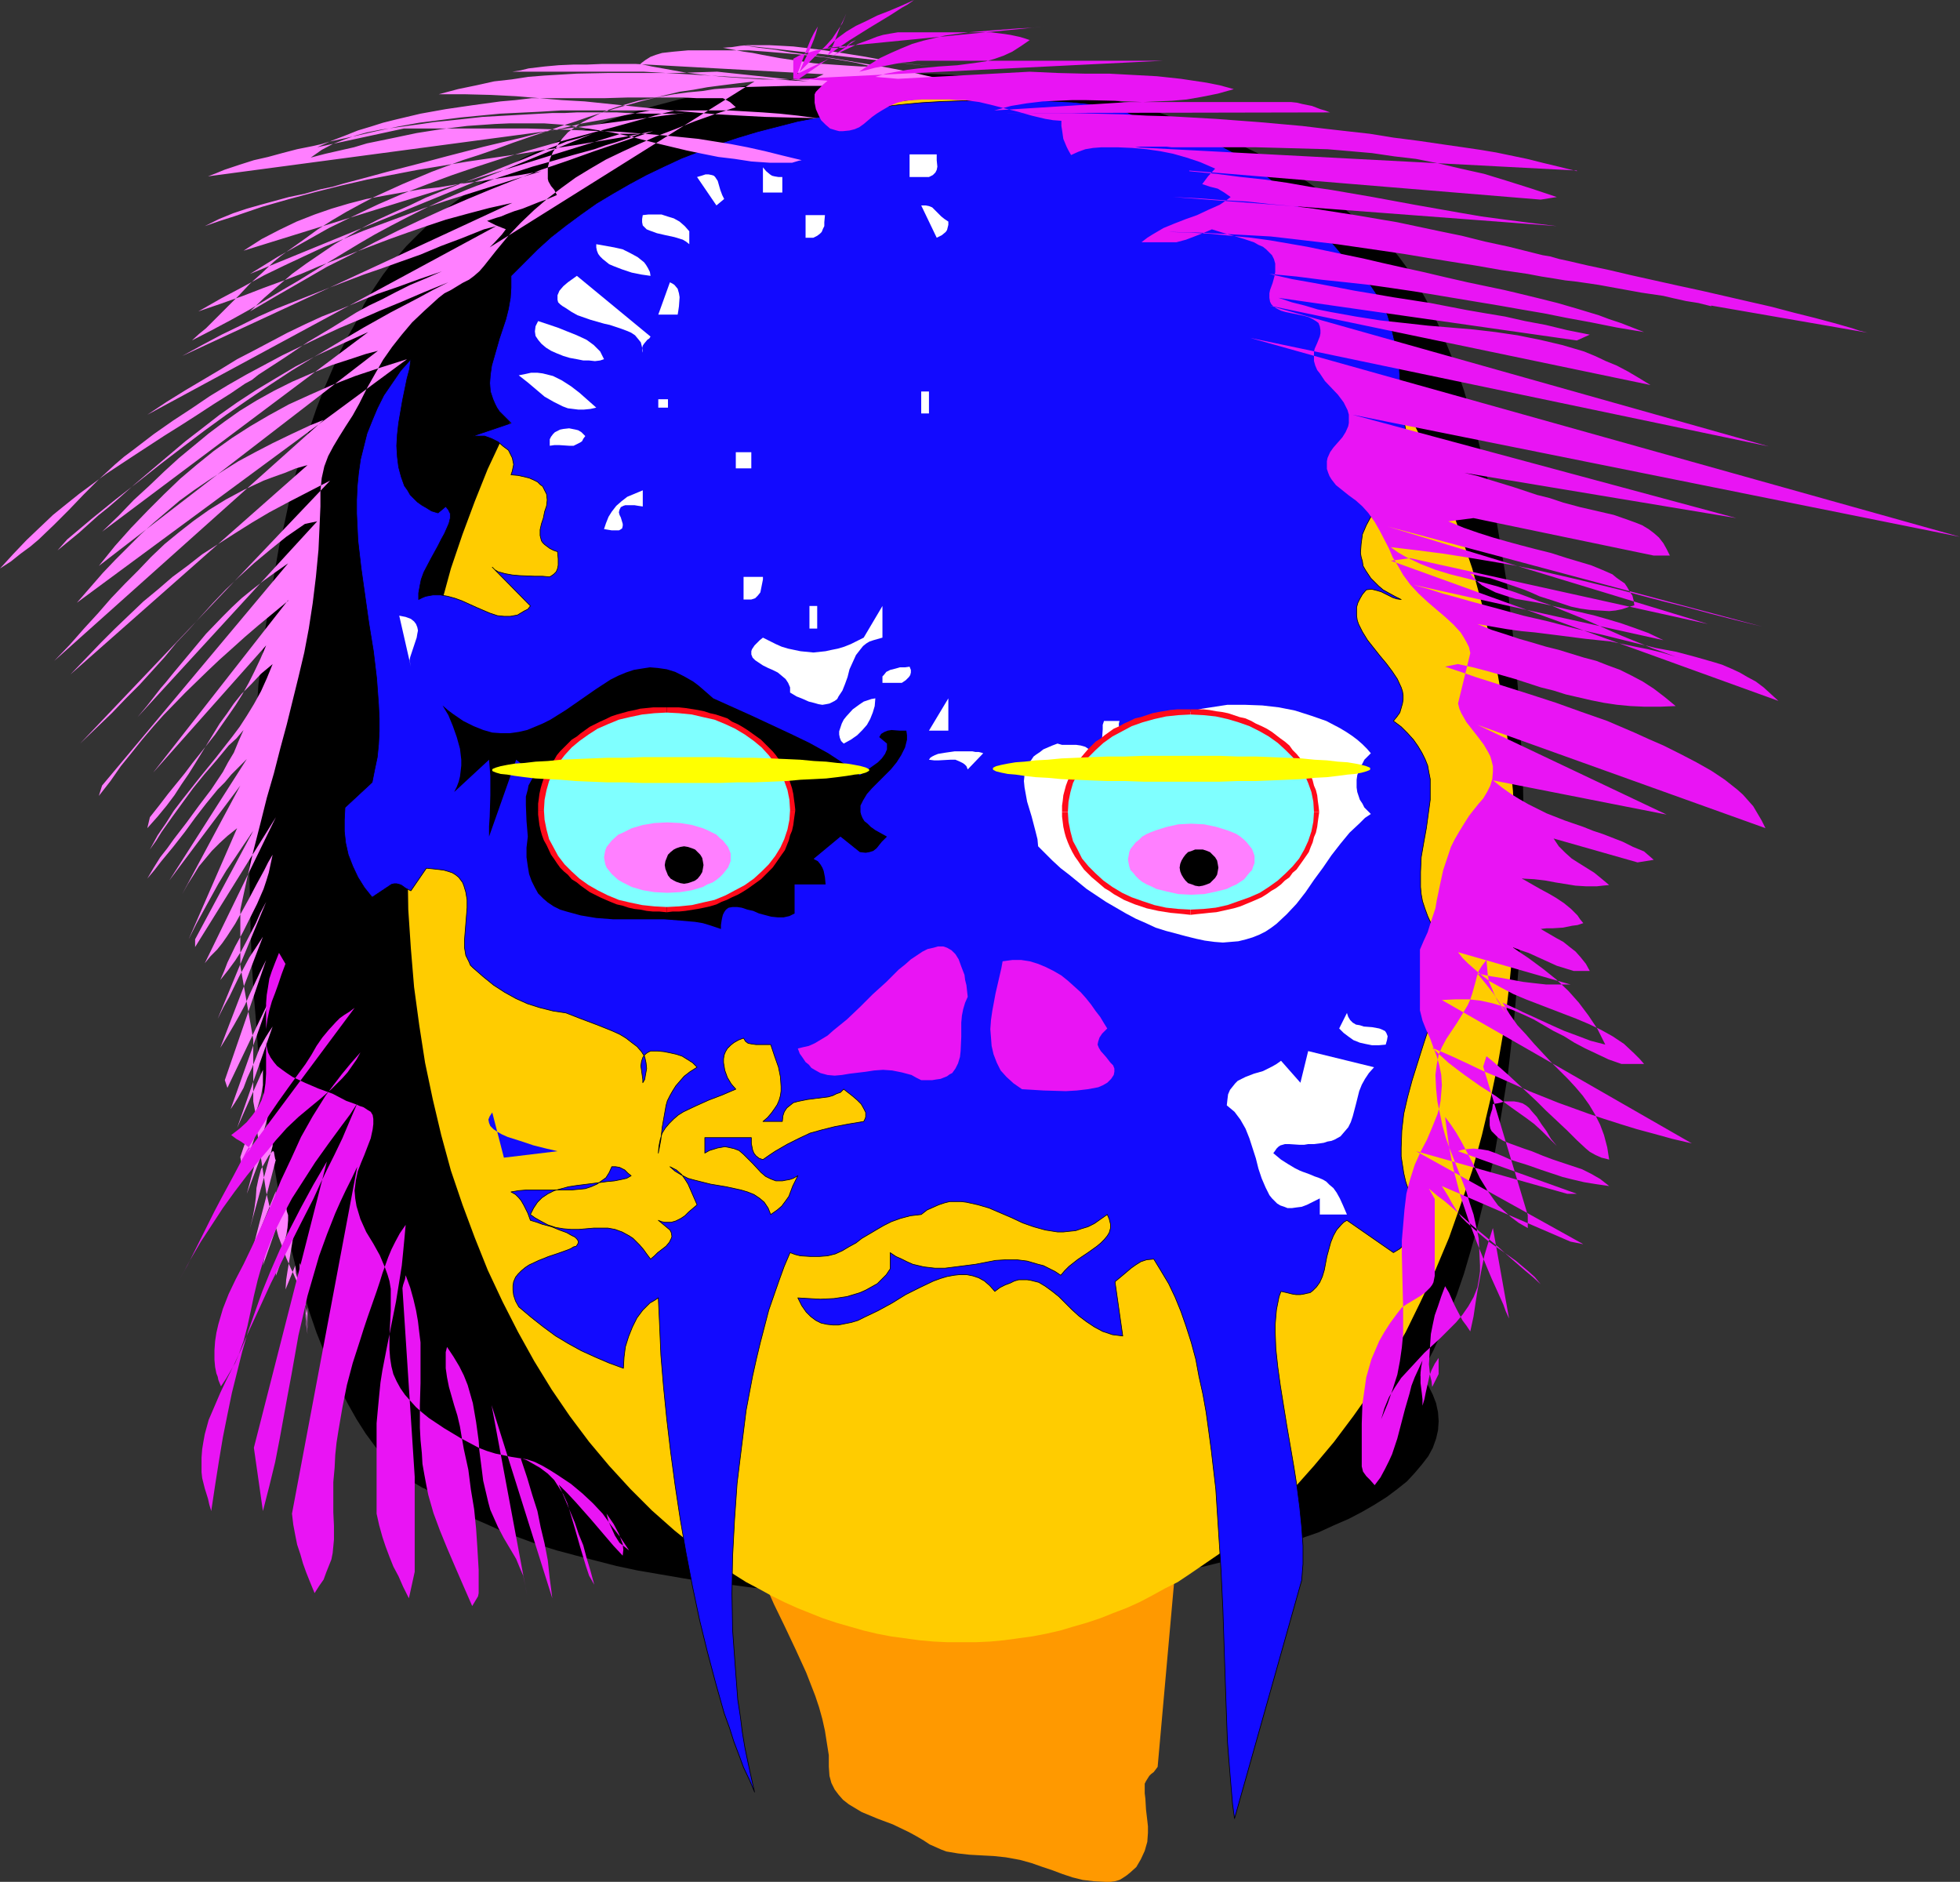 <?xml version="1.0" encoding="UTF-8" standalone="no"?>
<svg
   version="1.0"
   width="129.724mm"
   height="124.526mm"
   id="svg57"
   sodipodi:docname="Mask 27.wmf"
   xmlns:inkscape="http://www.inkscape.org/namespaces/inkscape"
   xmlns:sodipodi="http://sodipodi.sourceforge.net/DTD/sodipodi-0.dtd"
   xmlns="http://www.w3.org/2000/svg"
   xmlns:svg="http://www.w3.org/2000/svg">
  <rect width="100%" height="100%" fill="#333333" stroke="none"/>
  <sodipodi:namedview
     id="namedview57"
     pagecolor="#ffffff"
     bordercolor="#000000"
     borderopacity="0.25"
     inkscape:showpageshadow="2"
     inkscape:pageopacity="0.0"
     inkscape:pagecheckerboard="0"
     inkscape:deskcolor="#d1d1d1"
     inkscape:document-units="mm" />
  <defs
     id="defs1">
    <pattern
       id="WMFhbasepattern"
       patternUnits="userSpaceOnUse"
       width="6"
       height="6"
       x="0"
       y="0" />
  </defs>
  <path
     style="fill:#ff9900;fill-opacity:1;fill-rule:evenodd;stroke:none"
     d="m 207.333,441.891 0.162,2.262 0.485,1.777 0.808,1.616 0.97,1.293 1.131,1.293 1.454,1.131 1.616,0.969 1.616,0.969 3.878,1.616 3.878,1.454 4.04,1.939 1.778,0.969 1.939,1.131 1.454,0.969 1.454,0.646 1.454,0.646 1.293,0.485 2.909,0.485 2.909,0.323 2.909,0.162 3.07,0.162 3.07,0.323 1.778,0.323 1.778,0.323 2.909,0.808 2.747,0.969 2.424,0.808 2.586,0.969 2.424,0.808 2.586,0.646 2.747,0.323 3.07,0.162 h 1.131 l 1.131,-0.162 1.131,-0.323 0.808,-0.485 0.97,-0.646 0.808,-0.646 1.616,-1.454 1.131,-1.939 0.97,-2.1 0.646,-2.262 0.162,-2.262 v -1.616 l -0.162,-1.454 -0.323,-2.747 -0.162,-2.747 -0.162,-1.293 v -1.777 -0.646 l 0.323,-0.646 0.808,-1.293 0.485,-0.485 0.646,-0.485 0.97,-1.293 4.848,-54.287 h -13.898 l -27.634,-0.485 -13.898,-0.162 -1.293,0.162 -1.131,0.485 -1.131,0.646 -0.97,0.808 -0.97,0.969 -0.97,0.969 -0.97,0.808 -1.293,0.808 -1.454,0.808 -1.778,0.323 -2.101,0.485 -2.424,0.323 -2.747,0.162 -2.747,0.162 -5.979,0.162 -5.979,-0.162 h -2.747 l -2.747,0.162 h -2.586 l -2.262,0.162 -1.939,0.162 -1.616,0.323 2.424,5.493 2.747,5.655 2.747,5.816 2.586,5.655 2.262,5.816 0.97,2.908 0.808,2.908 0.646,2.908 0.485,3.07 0.485,3.07 z"
     id="path1" />
  <path
     style="fill:#000000;fill-opacity:1;fill-rule:evenodd;stroke:none"
     d="m 95.99,355.452 0.162,-2.262 0.646,-2.262 0.808,-2.1 1.131,-2.262 1.454,-2.1 1.778,-1.939 2.101,-2.1 2.424,-2.1 2.586,-1.777 2.909,-1.939 3.232,-1.777 3.394,-1.939 3.717,-1.616 3.878,-1.616 4.04,-1.616 4.363,-1.454 4.686,-1.454 4.848,-1.454 5.01,-1.293 5.01,-1.293 5.333,-0.969 5.656,-1.131 5.656,-0.969 5.818,-0.808 5.979,-0.808 6.141,-0.646 6.302,-0.646 6.302,-0.485 6.464,-0.485 6.626,-0.162 6.787,-0.162 6.787,-0.162 6.787,0.162 6.626,0.162 6.626,0.162 6.464,0.485 6.464,0.485 6.302,0.646 5.979,0.646 6.141,0.808 5.818,0.808 5.656,0.969 5.494,1.131 5.333,0.969 5.171,1.293 5.01,1.293 4.686,1.454 4.686,1.454 4.363,1.454 4.202,1.616 3.878,1.616 3.717,1.616 3.394,1.939 3.07,1.777 3.07,1.939 2.586,1.777 2.424,2.1 1.939,2.1 1.778,1.939 1.616,2.1 1.131,2.262 0.808,2.1 0.485,2.262 0.162,2.262 -0.162,2.262 -0.485,2.1 -0.808,2.262 -1.131,2.1 -1.616,2.1 -1.778,2.1 -1.939,2.1 -2.424,1.939 -2.586,1.939 -3.07,1.939 -3.07,1.777 -3.394,1.777 -3.717,1.616 -3.878,1.777 -4.202,1.454 -4.363,1.616 -4.686,1.454 -4.686,1.293 -5.01,1.293 -5.171,1.293 -5.333,1.131 -5.494,0.969 -5.656,0.969 -5.818,0.969 -6.141,0.646 -5.979,0.808 -6.302,0.485 -6.464,0.646 -6.464,0.323 -6.626,0.162 -6.626,0.162 -6.787,0.162 -6.787,-0.162 -6.787,-0.162 -6.626,-0.162 -6.464,-0.323 -6.302,-0.646 -6.302,-0.485 -6.141,-0.808 -5.979,-0.646 -5.818,-0.969 -5.656,-0.969 -5.656,-0.969 -5.333,-1.131 -5.01,-1.293 -5.01,-1.293 -4.848,-1.293 -4.686,-1.454 -4.363,-1.616 -4.04,-1.454 -3.878,-1.777 -3.717,-1.616 -3.394,-1.777 -3.232,-1.777 -2.909,-1.939 -2.586,-1.939 -2.424,-1.939 -2.101,-2.1 -1.778,-2.1 -1.454,-2.1 -1.131,-2.1 -0.808,-2.262 -0.646,-2.1 z"
     id="path2" />
  <path
     style="fill:#000000;fill-opacity:1;fill-rule:evenodd;stroke:none"
     d="m 278.76,208.101 0.162,-8.078 0.162,-7.917 0.323,-7.755 0.485,-7.755 0.485,-7.594 0.646,-7.271 0.97,-7.271 0.808,-7.109 1.131,-6.947 1.131,-6.786 1.131,-6.624 1.293,-6.301 1.454,-6.14 1.454,-5.816 1.778,-5.655 1.616,-5.493 1.778,-5.17 1.778,-4.847 2.101,-4.686 1.939,-4.362 2.101,-4.039 2.101,-3.716 2.262,-3.555 2.262,-3.07 2.262,-2.747 2.424,-2.424 2.424,-2.262 2.424,-1.616 2.424,-1.454 2.586,-0.969 2.586,-0.646 2.747,-0.162 2.586,0.162 2.586,0.646 2.586,0.969 2.586,1.454 2.424,1.616 2.424,2.262 2.424,2.424 2.262,2.747 2.262,3.07 2.262,3.555 2.101,3.716 2.101,4.039 1.939,4.362 1.939,4.686 1.939,4.847 1.778,5.17 1.616,5.493 1.616,5.655 1.454,5.816 1.454,6.14 1.454,6.301 1.131,6.624 1.131,6.786 1.131,6.947 0.808,7.109 0.808,7.271 0.646,7.271 0.646,7.594 0.323,7.755 0.485,7.755 0.162,7.917 v 8.078 8.078 l -0.162,7.917 -0.485,7.755 -0.323,7.755 -0.646,7.594 -0.646,7.271 -0.808,7.271 -0.808,7.109 -1.131,6.947 -1.131,6.786 -1.131,6.624 -1.454,6.301 -1.454,6.14 -1.454,5.816 -1.616,5.655 -1.616,5.493 -1.778,5.17 -1.939,4.847 -1.939,4.686 -1.939,4.362 -2.101,4.039 -2.101,3.716 -2.262,3.555 -2.262,3.07 -2.262,2.908 -2.424,2.424 -2.424,2.1 -2.424,1.616 -2.586,1.454 -2.586,0.969 -2.586,0.646 -2.586,0.162 -2.747,-0.162 -2.586,-0.646 -2.586,-0.969 -2.424,-1.454 -2.424,-1.616 -2.424,-2.1 -2.424,-2.424 -2.262,-2.908 -2.262,-3.07 -2.262,-3.555 -2.101,-3.716 -2.101,-4.039 -1.939,-4.362 -2.101,-4.686 -1.778,-4.847 -1.778,-5.17 -1.616,-5.493 -1.778,-5.655 -1.454,-5.816 -1.454,-6.14 -1.293,-6.301 -1.131,-6.624 -1.131,-6.786 -1.131,-6.947 -0.808,-7.109 -0.97,-7.271 -0.646,-7.271 -0.485,-7.594 -0.485,-7.755 -0.323,-7.755 -0.162,-7.917 z"
     id="path3" />
  <path
     style="fill:#000000;fill-opacity:1;fill-rule:evenodd;stroke:none"
     d="m 62.378,217.795 0.162,-8.078 0.162,-7.917 0.323,-7.917 0.485,-7.594 0.646,-7.594 0.485,-7.432 0.97,-7.271 0.808,-7.109 1.131,-6.947 1.131,-6.786 1.131,-6.463 1.454,-6.301 1.293,-6.14 1.454,-5.978 1.778,-5.655 1.616,-5.332 1.778,-5.17 1.939,-5.009 1.939,-4.524 1.939,-4.524 2.101,-4.039 2.101,-3.716 2.262,-3.393 2.262,-3.231 2.262,-2.747 2.424,-2.424 2.424,-2.1 2.424,-1.777 2.424,-1.293 2.586,-1.131 2.586,-0.485 2.747,-0.323 2.586,0.323 2.586,0.485 2.586,1.131 2.586,1.293 2.424,1.777 2.424,2.1 2.424,2.424 2.262,2.747 2.262,3.231 2.262,3.393 2.101,3.716 2.101,4.039 2.101,4.524 1.778,4.524 1.939,5.009 1.778,5.17 1.778,5.332 1.454,5.655 1.616,5.978 1.454,6.14 1.293,6.301 1.293,6.463 0.97,6.786 1.131,6.947 0.808,7.109 0.808,7.271 0.808,7.432 0.485,7.594 0.485,7.594 0.323,7.917 0.162,7.917 0.162,8.078 -0.162,7.917 -0.162,7.917 -0.323,7.917 -0.485,7.594 -0.485,7.594 -0.808,7.432 -0.808,7.271 -0.808,7.109 -1.131,6.786 -0.97,6.786 -1.293,6.624 -1.293,6.301 -1.454,6.14 -1.616,5.816 -1.454,5.655 -1.778,5.493 -1.778,5.17 -1.939,4.847 -1.778,4.686 -2.101,4.362 -2.101,4.039 -2.101,3.716 -2.262,3.555 -2.262,3.07 -2.262,2.908 -2.424,2.424 -2.424,2.1 -2.424,1.616 -2.586,1.454 -2.586,0.969 -2.586,0.646 -2.586,0.162 -2.747,-0.162 -2.586,-0.646 -2.586,-0.969 -2.424,-1.454 -2.424,-1.616 -2.424,-2.1 -2.424,-2.424 -2.262,-2.908 -2.262,-3.07 -2.262,-3.555 -2.101,-3.716 -2.101,-4.039 -1.939,-4.362 -1.939,-4.686 -1.939,-4.847 -1.778,-5.17 -1.616,-5.493 -1.778,-5.655 -1.454,-5.816 -1.293,-6.14 -1.454,-6.301 -1.131,-6.624 -1.131,-6.786 -1.131,-6.786 -0.808,-7.109 -0.97,-7.271 -0.485,-7.432 -0.646,-7.594 -0.485,-7.594 -0.323,-7.917 -0.162,-7.917 z"
     id="path4" />
  <path
     style="fill:#000000;fill-opacity:1;fill-rule:evenodd;stroke:none"
     d="m 84.84,100.819 0.162,-4.201 0.485,-4.201 0.97,-4.201 1.131,-4.039 1.616,-3.878 1.778,-4.039 2.262,-3.716 2.586,-3.878 2.747,-3.555 3.07,-3.555 3.394,-3.393 3.555,-3.393 3.878,-3.231 4.04,-3.07 4.363,-3.07 4.686,-2.908 4.848,-2.747 5.01,-2.424 5.333,-2.585 5.494,-2.262 5.494,-2.1 5.979,-2.1 5.979,-1.777 6.141,-1.616 6.302,-1.454 6.464,-1.293 6.626,-1.131 6.626,-0.969 6.949,-0.646 6.949,-0.646 7.11,-0.323 h 7.11 7.272 l 6.949,0.323 6.949,0.646 6.949,0.646 6.626,0.969 6.626,1.131 6.464,1.293 6.302,1.454 6.141,1.616 5.979,1.777 5.979,2.1 5.656,2.1 5.333,2.262 5.333,2.585 5.01,2.424 4.848,2.747 4.525,2.908 4.363,3.07 4.202,3.07 3.878,3.231 3.717,3.393 3.232,3.393 3.07,3.555 2.747,3.555 2.586,3.878 2.101,3.716 1.939,4.039 1.454,3.878 1.293,4.039 0.97,4.201 0.485,4.201 0.162,4.201 -0.162,4.201 -0.485,4.362 -0.97,4.039 -1.293,4.039 -1.454,4.039 -1.939,3.878 -2.101,3.716 -2.586,3.878 -2.747,3.555 -3.07,3.555 -3.232,3.393 -3.717,3.393 -3.878,3.393 -4.202,2.908 -4.363,3.07 -4.525,2.908 -4.848,2.747 -5.01,2.585 -5.333,2.424 -5.333,2.262 -5.656,2.1 -5.979,2.1 -5.979,1.777 -6.141,1.616 -6.302,1.454 -6.464,1.293 -6.626,1.131 -6.626,0.969 -6.949,0.646 -6.949,0.646 -6.949,0.323 h -7.272 -7.11 l -7.11,-0.323 -6.949,-0.646 -6.949,-0.646 -6.626,-0.969 -6.626,-1.131 -6.464,-1.293 -6.302,-1.454 -6.141,-1.616 -5.979,-1.777 -5.979,-2.1 -5.494,-2.1 -5.494,-2.262 -5.333,-2.424 -5.01,-2.585 -4.848,-2.747 -4.686,-2.908 -4.363,-3.07 -4.04,-2.908 -3.878,-3.393 -3.555,-3.393 -3.394,-3.393 -3.07,-3.555 -2.747,-3.555 -2.586,-3.878 -2.262,-3.716 -1.778,-3.878 -1.616,-4.039 -1.131,-4.039 -0.97,-4.039 -0.485,-4.362 z"
     id="path5" />
  <path
     style="fill:#ffcc00;fill-opacity:1;fill-rule:evenodd;stroke:none"
     d="m 101.969,217.472 0.162,-9.856 0.646,-9.856 0.808,-9.694 1.293,-9.533 1.454,-9.371 1.939,-9.048 2.101,-9.048 2.424,-8.886 2.909,-8.563 3.07,-8.24 3.232,-8.078 3.717,-7.917 3.878,-7.594 4.04,-7.271 4.363,-6.947 4.525,-6.786 4.848,-6.463 5.01,-5.978 5.333,-5.816 5.333,-5.332 5.656,-5.009 5.818,-4.686 5.979,-4.201 3.07,-2.1 3.07,-1.777 3.07,-1.777 3.232,-1.777 3.232,-1.454 3.232,-1.616 3.232,-1.293 3.232,-1.293 3.394,-1.131 3.394,-0.969 3.394,-0.808 3.394,-0.969 3.394,-0.646 3.555,-0.485 3.555,-0.485 3.555,-0.323 3.394,-0.162 h 3.717 3.555 l 3.555,0.162 3.394,0.323 3.555,0.485 3.555,0.485 3.394,0.646 3.555,0.969 3.232,0.808 3.394,0.969 3.394,1.131 3.232,1.293 3.394,1.293 3.232,1.616 3.07,1.454 3.232,1.777 3.232,1.777 2.909,1.777 3.07,2.1 6.141,4.201 5.656,4.686 5.656,5.009 5.494,5.332 5.171,5.816 5.01,5.978 4.848,6.463 4.686,6.786 4.202,6.947 4.202,7.271 3.717,7.594 3.717,7.917 3.394,8.078 2.909,8.24 2.909,8.563 2.424,8.886 2.101,9.048 1.939,9.048 1.616,9.371 1.131,9.533 0.97,9.694 0.485,9.856 0.162,9.856 -0.162,10.017 -0.485,9.694 -0.97,9.694 -1.131,9.533 -1.616,9.371 -1.939,9.209 -2.101,8.886 -2.424,8.886 -2.909,8.563 -2.909,8.24 -3.394,8.078 -3.717,7.917 -3.717,7.594 -4.202,7.271 -4.202,7.109 -4.686,6.624 -4.848,6.463 -5.01,5.978 -5.171,5.816 -5.494,5.332 -5.656,5.009 -5.656,4.686 -6.141,4.201 -3.07,2.1 -2.909,1.939 -3.232,1.616 -3.232,1.777 -3.07,1.616 -3.232,1.454 -3.394,1.293 -3.232,1.293 -3.394,1.131 -3.394,0.969 -3.232,0.969 -3.555,0.808 -3.394,0.646 -3.555,0.485 -3.555,0.485 -3.394,0.323 -3.555,0.162 h -3.555 -3.717 l -3.394,-0.162 -3.555,-0.323 -3.555,-0.485 -3.555,-0.485 -3.394,-0.646 -3.394,-0.808 -3.394,-0.969 -3.394,-0.969 -3.394,-1.131 -3.232,-1.293 -3.232,-1.293 -3.232,-1.454 -3.232,-1.616 -3.232,-1.777 -3.07,-1.616 -3.07,-1.939 -3.07,-2.1 -5.979,-4.201 -5.818,-4.686 -5.656,-5.009 -5.333,-5.332 -5.333,-5.816 -5.01,-5.978 -4.848,-6.463 -4.525,-6.624 -4.363,-7.109 -4.04,-7.271 -3.878,-7.594 -3.717,-7.917 -3.232,-8.078 -3.07,-8.24 -2.909,-8.563 -2.424,-8.886 -2.101,-8.886 -1.939,-9.209 -1.454,-9.371 -1.293,-9.533 -0.808,-9.694 -0.646,-9.694 z"
     id="path6" />
  <path
     style="fill:#120aff;fill-opacity:1;fill-rule:evenodd;stroke:#000000;stroke-width:0.162px;stroke-linecap:round;stroke-linejoin:round;stroke-miterlimit:4;stroke-dasharray:none;stroke-opacity:1"
     d="m 290.395,32.314 4.04,0.323 3.717,0.969 3.717,1.293 3.555,1.616 3.394,1.777 3.232,2.1 3.232,2.424 3.07,2.424 2.909,2.747 2.747,2.747 2.747,2.908 2.586,2.747 2.586,2.908 2.424,2.747 2.262,2.747 2.262,2.585 1.454,1.293 1.293,1.454 1.293,1.293 0.97,1.454 0.97,1.454 0.808,1.454 1.454,3.07 0.97,3.231 0.808,3.393 0.646,3.231 0.485,3.393 0.485,6.947 0.808,6.786 0.646,3.393 0.808,3.231 1.131,3.231 1.454,3.07 -2.586,1.293 -2.262,1.454 -2.262,1.777 -2.101,1.939 -1.616,1.939 -1.616,2.1 -1.131,2.1 -0.97,2.262 -0.323,2.424 -0.162,2.262 0.162,0.969 0.323,1.131 0.162,1.131 0.646,1.131 0.646,0.969 0.646,0.969 0.97,0.969 0.97,0.969 1.131,0.969 1.454,0.808 1.454,0.808 1.616,0.808 -1.131,-0.162 -0.97,-0.323 -0.97,-0.485 -1.939,-0.969 -1.131,-0.323 -1.293,-0.323 -1.293,0.162 -0.97,1.131 -0.646,1.131 -0.485,0.969 -0.323,1.131 v 0.969 1.131 l 0.162,1.131 0.323,0.969 0.97,1.939 1.293,2.1 3.07,3.878 1.616,1.939 1.454,1.939 1.293,1.939 0.97,2.1 0.323,0.969 0.162,0.969 v 1.131 l -0.162,0.969 -0.323,1.131 -0.323,1.131 -0.808,1.131 -0.808,0.969 1.939,1.454 1.616,1.616 1.454,1.616 1.131,1.616 0.97,1.616 0.808,1.616 0.646,1.616 0.323,1.777 0.323,1.616 v 1.777 3.393 l -0.485,3.555 -0.485,3.555 -0.646,3.555 -0.646,3.716 -0.162,3.716 v 3.716 l 0.162,1.777 0.323,1.777 0.646,1.939 0.646,1.777 0.808,1.777 1.131,1.939 1.454,1.777 1.616,1.777 -0.485,4.039 -0.646,4.201 -0.97,4.201 -1.293,4.201 -2.747,8.402 -2.747,8.725 -1.131,4.201 -0.97,4.201 -0.485,4.201 -0.162,4.362 v 2.1 l 0.323,2.1 0.323,2.1 0.485,2.1 0.646,1.939 0.808,2.262 0.97,1.939 1.293,2.1 -1.293,2.424 -1.131,2.585 -0.646,1.293 -0.97,1.131 -1.131,1.131 -0.808,0.485 -0.808,0.485 -11.635,-8.078 -0.808,0.485 -0.646,0.646 -1.131,1.293 -0.808,1.454 -0.646,1.616 -0.97,3.555 -0.646,3.393 -0.485,1.616 -0.646,1.454 -0.808,1.131 -0.97,0.969 -0.646,0.485 -0.808,0.162 -0.646,0.162 -0.97,0.162 h -1.131 l -0.97,-0.162 -1.293,-0.323 -1.454,-0.323 -0.485,1.293 -0.323,1.616 -0.323,1.616 -0.162,1.777 -0.162,1.939 v 1.939 l 0.162,4.201 0.485,4.524 0.646,4.686 0.808,5.009 0.808,5.009 1.778,10.34 0.808,5.17 0.646,5.009 0.485,4.847 0.323,4.686 v 4.524 l -0.162,1.939 -0.162,2.1 -16.806,59.619 -0.485,-3.555 -0.323,-3.716 -0.323,-3.878 -0.323,-4.039 -0.323,-4.201 -0.162,-4.362 -0.162,-4.524 -0.162,-4.686 -0.323,-9.533 -0.323,-9.856 -0.485,-10.017 -0.646,-10.017 -0.646,-10.017 -1.131,-9.694 -0.646,-4.847 -0.646,-4.685 -0.808,-4.524 -0.97,-4.362 -0.808,-4.362 -1.131,-4.201 -1.293,-4.039 -1.293,-3.716 -1.454,-3.555 -1.616,-3.393 -1.939,-3.231 -1.778,-2.908 -1.778,0.162 -1.454,0.485 -1.293,0.808 -1.131,0.808 -2.101,1.777 -0.97,0.808 -0.97,0.808 1.939,13.572 -1.293,-0.162 -1.293,-0.162 -2.424,-0.808 -2.101,-1.131 -1.939,-1.293 -1.939,-1.454 -1.778,-1.616 -1.616,-1.616 -1.616,-1.616 -1.616,-1.293 -1.778,-1.293 -1.616,-0.969 -1.939,-0.485 -0.97,-0.162 h -0.97 -1.131 l -1.131,0.323 -0.97,0.485 -1.293,0.485 -1.293,0.646 -1.293,0.969 -1.293,-1.454 -1.293,-1.131 -1.454,-0.808 -1.454,-0.485 -1.616,-0.323 h -1.616 l -1.454,0.162 -1.778,0.323 -1.616,0.485 -1.778,0.646 -3.394,1.616 -3.555,1.777 -3.394,2.1 -3.555,1.939 -3.394,1.616 -1.616,0.808 -1.616,0.485 -1.616,0.323 -1.616,0.323 h -1.454 l -1.454,-0.162 -1.454,-0.323 -1.293,-0.646 -1.293,-0.969 -1.131,-1.131 -1.131,-1.616 -0.97,-1.939 2.747,0.162 2.909,0.162 3.394,-0.162 3.232,-0.485 1.616,-0.485 1.616,-0.485 1.454,-0.646 1.454,-0.808 1.454,-0.808 1.131,-1.131 1.131,-1.131 0.97,-1.454 v -4.039 l 1.454,0.969 1.454,0.646 1.293,0.646 1.454,0.646 2.747,0.646 2.747,0.323 h 2.586 l 2.586,-0.323 5.01,-0.646 5.01,-0.969 2.586,-0.162 h 2.747 l 2.586,0.323 2.747,0.808 1.293,0.323 2.909,1.454 1.454,0.969 0.97,-1.131 1.131,-1.131 2.262,-1.777 2.424,-1.616 2.262,-1.616 0.97,-0.808 0.808,-0.808 0.808,-0.969 0.485,-0.808 0.323,-1.131 v -0.969 l -0.323,-1.293 -0.485,-1.131 -1.616,1.131 -1.616,1.131 -1.616,0.808 -1.616,0.485 -1.454,0.485 -1.616,0.162 -1.454,0.162 h -1.454 l -3.07,-0.485 -2.909,-0.808 -2.747,-0.969 -2.747,-1.293 -5.656,-2.424 -2.747,-0.808 -2.909,-0.646 -1.293,-0.162 h -1.454 -1.454 l -1.293,0.323 -1.454,0.485 -1.454,0.646 -1.454,0.646 -1.454,1.131 -2.747,0.323 -2.424,0.646 -2.262,0.808 -1.939,0.969 -1.939,1.131 -3.555,2.1 -1.454,1.131 -1.778,0.969 -1.616,0.969 -1.778,0.808 -1.939,0.485 -2.101,0.162 h -2.101 l -2.586,-0.162 -1.293,-0.323 -1.293,-0.485 -1.454,3.393 -1.293,3.555 -1.293,3.716 -1.293,3.716 -2.101,8.078 -0.97,4.039 -0.97,4.362 -1.616,8.563 -1.131,9.048 -1.131,9.209 -0.646,9.209 -0.485,9.209 -0.162,9.209 0.162,9.048 0.646,8.886 0.646,8.563 0.646,4.201 0.485,3.878 0.646,3.878 0.808,3.878 0.808,3.716 0.808,3.555 -1.293,-3.07 -1.454,-3.07 -1.131,-3.07 -1.293,-3.393 -1.131,-3.555 -1.293,-3.555 -2.101,-7.432 -2.101,-7.917 -1.939,-7.917 -1.778,-8.402 -1.616,-8.402 -1.454,-8.402 -1.293,-8.563 -1.131,-8.402 -0.97,-8.24 -0.808,-8.078 -0.646,-7.755 -0.323,-7.432 -0.162,-3.555 -0.162,-3.393 -0.97,0.646 -1.131,0.646 -1.778,1.777 -1.454,1.939 -1.131,2.262 -0.97,2.424 -0.808,2.585 -0.323,2.585 -0.162,2.747 -3.555,-1.293 -3.394,-1.454 -3.555,-1.616 -3.232,-1.777 -3.232,-1.939 -3.07,-2.262 -3.07,-2.424 -3.07,-2.585 -0.808,-1.454 -0.485,-1.454 -0.162,-1.293 v -1.131 l 0.162,-0.969 0.485,-1.131 0.646,-0.808 0.808,-0.808 0.97,-0.808 0.97,-0.646 2.424,-1.131 2.424,-0.969 2.424,-0.808 2.262,-0.808 0.808,-0.323 0.808,-0.485 0.646,-0.162 0.323,-0.485 0.162,-0.323 v -0.485 l -0.323,-0.485 -0.485,-0.485 -0.97,-0.485 -1.131,-0.646 -1.778,-0.646 -1.939,-0.808 -2.424,-0.646 -1.293,-0.485 -1.616,-0.485 -0.646,-1.777 -0.97,-1.939 -0.646,-1.131 -0.646,-0.808 -0.808,-0.808 -1.131,-0.646 1.939,-0.323 1.939,-0.162 h 7.757 3.555 l 1.778,-0.162 1.616,-0.162 1.454,-0.485 1.454,-0.646 1.131,-0.808 1.131,-0.808 0.808,-1.293 0.646,-1.454 h 0.97 l 0.97,0.162 0.646,0.323 0.646,0.323 0.808,0.808 0.808,0.646 -1.131,0.646 -1.454,0.323 -1.616,0.323 -1.778,0.162 -3.717,0.485 -3.878,0.485 -2.101,0.323 -1.778,0.485 -1.778,0.485 -1.616,0.808 -1.454,0.969 -1.131,1.131 -0.97,1.454 -0.808,1.616 1.131,0.808 1.131,0.646 2.101,1.131 1.939,0.646 1.939,0.323 1.939,0.162 h 1.939 l 3.717,-0.323 h 1.778 1.778 l 1.778,0.323 1.778,0.646 1.778,0.969 0.97,0.646 0.808,0.808 0.808,0.808 0.97,1.131 0.808,1.131 0.97,1.293 0.97,-0.808 0.808,-0.808 2.101,-1.616 0.808,-0.969 0.485,-0.969 0.162,-0.485 -0.162,-0.969 -0.323,-0.646 -2.909,-2.424 0.808,0.323 0.808,0.162 h 1.616 l 1.131,-0.323 1.293,-0.646 0.97,-0.646 0.97,-0.969 2.101,-1.777 -1.131,-2.585 -1.131,-2.585 -0.808,-1.293 -0.808,-1.131 -1.293,-1.131 -0.646,-0.323 -0.97,-0.485 1.293,1.131 1.616,0.969 1.616,0.808 1.778,0.485 3.878,0.969 3.878,0.646 3.717,0.808 1.616,0.485 1.616,0.646 1.454,0.969 1.131,0.969 0.97,1.454 0.646,1.616 1.616,-1.131 1.131,-0.969 0.97,-1.293 0.808,-1.131 0.97,-2.585 0.646,-1.293 0.646,-1.293 -1.131,0.646 -0.97,0.323 -0.97,0.162 -0.808,0.162 h -0.808 -0.808 l -1.293,-0.485 -1.293,-0.646 -1.131,-0.969 -2.101,-2.262 -2.262,-2.262 -1.131,-0.969 -1.293,-0.485 -1.454,-0.323 -0.808,-0.162 -0.808,0.162 -0.97,0.162 -2.101,0.646 -1.131,0.646 v -3.878 h 11.635 v 1.454 l 0.323,1.616 0.323,0.808 0.485,0.646 0.808,0.646 0.97,0.323 1.616,-1.131 1.454,-0.969 3.07,-1.777 2.909,-1.454 2.747,-1.293 2.909,-0.808 3.232,-0.808 3.394,-0.646 3.878,-0.646 0.323,-0.646 0.162,-0.485 v -1.131 l -0.485,-0.969 -0.646,-1.131 -0.97,-0.969 -1.131,-0.969 -2.262,-1.777 -0.808,0.808 -0.97,0.323 -0.97,0.485 -1.131,0.323 -5.171,0.646 -2.424,0.485 -1.131,0.323 -0.808,0.646 -0.808,0.646 -0.646,0.969 -0.323,0.969 -0.162,1.454 h -4.848 l 1.131,-0.969 0.97,-1.131 0.808,-1.131 0.646,-0.969 0.485,-1.131 0.323,-1.131 0.162,-1.131 v -1.131 l -0.162,-2.424 -0.485,-2.424 -0.97,-2.747 -0.97,-2.908 h -0.808 -0.97 -1.939 l -1.131,-0.162 -0.808,-0.162 -0.646,-0.485 -0.485,-0.808 -1.293,0.485 -1.131,0.646 -0.808,0.646 -0.808,0.808 -0.485,0.808 -0.323,0.808 -0.162,0.969 v 0.969 l 0.323,1.939 0.646,1.777 0.97,1.616 1.131,1.293 -3.394,1.454 -3.394,1.293 -3.232,1.454 -3.07,1.454 -1.293,0.808 -1.131,0.969 -1.131,1.131 -0.97,1.131 -0.808,1.293 -0.485,1.616 -0.323,1.616 -0.162,1.777 0.646,-3.393 0.323,-3.07 0.485,-2.747 0.485,-2.747 0.323,-1.131 0.646,-1.293 0.646,-1.131 0.808,-1.293 0.97,-1.131 1.131,-1.293 1.454,-1.131 1.778,-1.131 -1.131,-1.131 -1.293,-0.808 -1.293,-0.808 -1.454,-0.485 -1.454,-0.323 -1.616,-0.323 -1.616,-0.162 h -1.778 l -0.646,0.323 -0.485,0.323 -0.485,0.485 -0.323,0.485 -0.323,0.969 -0.162,1.131 0.323,2.262 0.162,1.131 v 0.808 l 0.485,-0.808 0.162,-0.969 0.323,-1.777 -0.162,-1.454 -0.323,-1.454 -0.808,-1.293 -1.131,-1.293 -1.293,-0.969 -1.454,-1.131 -1.616,-0.969 -1.778,-0.808 -4.04,-1.616 -3.878,-1.454 -3.717,-1.454 -3.232,-0.485 -3.232,-0.808 -3.07,-0.969 -2.909,-1.293 -2.909,-1.616 -2.747,-1.777 -2.586,-2.1 -2.586,-2.262 -0.646,-0.646 -0.323,-0.808 -0.808,-1.616 -0.323,-1.939 v -1.939 l 0.323,-4.039 0.323,-4.039 v -1.939 l -0.323,-1.939 -0.485,-1.616 -0.323,-0.808 -0.485,-0.646 -0.485,-0.646 -0.808,-0.646 -0.808,-0.485 -0.97,-0.323 -1.131,-0.323 -1.293,-0.162 -1.454,-0.162 -1.616,-0.162 -3.878,5.655 -1.293,-0.646 -1.131,-0.808 -0.485,-0.162 -0.646,-0.162 h -0.646 l -0.646,0.162 -4.848,3.231 -1.939,-2.424 -1.616,-2.585 -1.293,-2.747 -1.131,-2.908 -0.646,-2.908 -0.323,-2.908 v -2.908 l 0.162,-3.07 6.787,-6.301 0.646,-3.231 0.646,-3.07 0.323,-3.231 0.162,-3.231 v -3.231 l -0.162,-3.393 -0.485,-6.624 -0.808,-6.786 -1.131,-6.947 -1.939,-13.733 -0.808,-6.947 -0.162,-3.393 -0.162,-3.393 v -3.393 l 0.162,-3.555 0.323,-3.231 0.485,-3.393 0.808,-3.231 0.808,-3.231 1.293,-3.231 1.293,-3.07 1.616,-3.231 2.101,-3.07 2.101,-3.07 2.586,-2.908 -0.323,2.424 -0.646,2.424 -1.131,5.493 -0.97,5.655 -0.323,2.908 -0.162,2.747 0.162,2.747 0.323,2.585 0.646,2.424 0.808,2.262 0.808,1.131 0.646,1.131 0.808,0.808 0.97,0.969 1.131,0.808 1.131,0.646 1.293,0.808 1.616,0.485 1.939,-1.616 0.646,0.808 0.485,0.969 v 1.131 l -0.323,1.293 -0.485,1.131 -0.646,1.454 -0.808,1.454 -0.808,1.616 -1.778,3.231 -1.778,3.393 -0.646,1.777 -0.323,1.616 -0.323,1.777 v 1.616 l 0.97,-0.485 0.808,-0.323 1.778,-0.323 h 1.939 l 1.778,0.323 1.778,0.485 1.778,0.646 3.555,1.616 3.394,1.454 1.939,0.646 1.616,0.162 h 1.616 l 1.778,-0.323 0.808,-0.485 0.808,-0.485 0.97,-0.485 0.646,-0.808 -9.534,-9.694 0.646,0.646 0.808,0.485 1.778,0.485 1.778,0.323 1.778,0.162 3.878,0.162 h 1.939 l 1.778,0.162 0.97,-0.646 0.646,-0.646 0.323,-0.808 0.162,-0.808 v -1.616 l -0.162,-1.777 -0.97,-0.323 -0.97,-0.485 -0.646,-0.485 -0.646,-0.485 -0.485,-0.485 -0.323,-0.485 -0.323,-1.293 v -1.454 l 0.323,-1.454 0.485,-1.454 0.323,-1.616 0.485,-1.454 0.162,-1.454 -0.162,-1.454 -0.323,-0.646 -0.323,-0.646 -0.323,-0.646 -0.646,-0.485 -0.646,-0.646 -0.97,-0.485 -1.131,-0.485 -1.293,-0.323 -1.454,-0.323 -1.778,-0.162 0.323,-0.969 0.162,-0.808 0.162,-0.808 -0.162,-0.808 -0.162,-0.808 -0.323,-0.646 -0.646,-1.293 -1.293,-0.969 -1.293,-1.131 -1.616,-0.808 -1.778,-0.646 h -2.909 l 9.534,-3.231 -0.97,-0.969 -0.97,-0.969 -0.97,-0.969 -0.646,-0.969 -0.485,-0.969 -0.485,-1.131 -0.646,-1.939 -0.162,-2.1 0.162,-2.1 0.323,-2.262 0.646,-2.262 1.293,-4.524 1.616,-4.847 0.646,-2.585 0.485,-2.747 0.162,-2.585 v -2.908 l 3.232,-3.231 3.394,-3.393 3.394,-3.07 3.717,-2.908 3.717,-2.747 3.878,-2.747 4.04,-2.424 4.202,-2.424 4.202,-2.262 4.363,-2.1 4.525,-2.1 9.211,-3.555 4.848,-1.616 4.848,-1.454 5.01,-1.293 5.01,-1.293 5.01,-0.969 5.171,-1.131 5.01,-0.646 5.333,-0.808 5.171,-0.646 5.333,-0.485 5.494,-0.323 5.333,-0.162 5.333,-0.162 h 10.827 l 10.666,0.485 10.827,1.131 11.474,5.493 z"
     id="path7" />
  <path
     style="fill:#ffffff;fill-opacity:1;fill-rule:evenodd;stroke:none"
     d="m 234.32,38.615 v 1.454 l 0.162,1.616 -0.162,0.808 -0.323,0.646 -0.646,0.646 -0.97,0.485 h -4.848 v -5.655 z"
     id="path8" />
  <path
     style="fill:#ffffff;fill-opacity:1;fill-rule:evenodd;stroke:none"
     d="m 195.697,44.27 v 3.878 h -4.848 v -6.301 l 0.808,0.969 0.97,0.808 0.485,0.323 0.646,0.162 0.97,0.162 z"
     id="path9" />
  <path
     style="fill:#ffffff;fill-opacity:1;fill-rule:evenodd;stroke:none"
     d="m 181.153,49.763 -1.939,1.616 -4.848,-7.109 1.131,-0.323 0.97,-0.323 h 0.808 l 0.808,0.162 0.485,0.162 0.323,0.323 0.646,0.969 0.646,2.262 0.485,1.293 z"
     id="path10" />
  <path
     style="fill:#ffffff;fill-opacity:1;fill-rule:evenodd;stroke:none"
     d="m 237.229,55.418 v 0.808 l -0.162,0.646 -0.162,0.646 -0.323,0.485 -0.97,0.808 -1.293,0.646 -3.878,-8.078 h 1.131 l 0.808,0.162 0.808,0.323 0.646,0.646 1.616,1.616 0.808,0.646 z"
     id="path11" />
  <path
     style="fill:#ffffff;fill-opacity:1;fill-rule:evenodd;stroke:none"
     d="m 172.427,57.842 v 3.231 l -0.808,-0.646 -0.808,-0.485 -2.101,-0.646 -2.262,-0.485 -2.101,-0.485 -1.778,-0.646 -0.808,-0.323 -0.485,-0.485 -0.485,-0.485 -0.162,-0.808 v -0.808 l 0.162,-0.969 1.454,-0.162 h 1.616 1.616 l 1.454,0.485 1.616,0.485 1.454,0.808 1.293,1.131 z"
     id="path12" />
  <path
     style="fill:#ffffff;fill-opacity:1;fill-rule:evenodd;stroke:none"
     d="m 162.731,68.99 -2.262,-0.323 -2.424,-0.485 -2.424,-0.808 -2.101,-0.808 -1.131,-0.485 -0.808,-0.646 -0.808,-0.646 -0.646,-0.646 -0.485,-0.646 -0.323,-0.808 -0.162,-0.808 v -0.808 l 4.525,0.808 2.101,0.485 1.939,0.969 1.778,0.969 1.616,1.293 0.485,0.646 0.485,0.808 0.485,0.969 z"
     id="path13" />
  <path
     style="fill:#ffffff;fill-opacity:1;fill-rule:evenodd;stroke:none"
     d="m 162.731,84.177 -0.323,0.485 -0.485,0.323 -0.808,0.969 -0.323,0.485 -0.162,0.646 v 0.646 l 0.162,0.485 -0.162,-1.293 -0.323,-1.293 -0.646,-0.808 -0.808,-0.969 -0.97,-0.646 -1.131,-0.485 -1.293,-0.485 -1.454,-0.485 -1.454,-0.485 -1.454,-0.323 -3.394,-0.969 -3.232,-1.131 -1.454,-0.808 -1.454,-0.969 -0.808,-0.485 -0.646,-0.485 -0.485,-0.485 -0.162,-0.646 V 74.483 73.837 l 0.485,-1.131 0.97,-1.131 1.131,-0.969 1.131,-0.808 1.131,-0.808 z"
     id="path14" />
  <path
     style="fill:#ffffff;fill-opacity:1;fill-rule:evenodd;stroke:none"
     d="m 169.518,78.684 h -4.848 l 2.909,-8.078 0.646,0.323 0.485,0.323 0.808,0.969 0.323,1.131 0.162,0.969 -0.162,2.262 -0.162,1.131 z"
     id="path15" />
  <path
     style="fill:#ffffff;fill-opacity:1;fill-rule:evenodd;stroke:none"
     d="m 151.096,89.832 -0.97,0.323 -1.293,0.162 -1.454,-0.162 h -1.454 l -1.616,-0.323 -1.778,-0.323 -1.616,-0.485 -1.616,-0.646 -1.454,-0.646 -1.293,-0.808 -1.131,-0.969 -0.808,-0.969 -0.646,-0.969 -0.162,-1.131 0.162,-1.293 0.323,-0.646 0.323,-0.646 2.424,0.808 2.424,0.808 2.424,0.969 2.424,0.969 2.424,1.131 1.778,1.293 0.808,0.808 0.808,0.808 0.485,0.969 z"
     id="path16" />
  <path
     style="fill:#ffffff;fill-opacity:1;fill-rule:evenodd;stroke:none"
     d="m 149.157,101.95 -1.454,0.323 -1.616,0.162 h -1.454 l -1.293,-0.162 -1.293,-0.162 -1.293,-0.485 -2.262,-1.131 -2.262,-1.293 -2.101,-1.777 -2.101,-1.777 -2.262,-1.777 1.616,-0.323 1.454,-0.323 h 1.616 l 1.293,0.162 1.293,0.323 1.293,0.323 2.262,1.131 2.262,1.454 2.101,1.616 z"
     id="path17" />
  <path
     style="fill:#ffffff;fill-opacity:1;fill-rule:evenodd;stroke:none"
     d="m 164.67,99.85 h 2.424 V 101.95 h -2.424 z"
     id="path18" />
  <path
     style="fill:#ffffff;fill-opacity:1;fill-rule:evenodd;stroke:none"
     d="m 230.441,97.911 h 1.939 v 5.493 h -1.939 z"
     id="path19" />
  <path
     style="fill:#ffffff;fill-opacity:1;fill-rule:evenodd;stroke:none"
     d="m 146.409,109.059 -0.485,0.646 -0.323,0.646 -0.485,0.323 -0.646,0.323 -0.97,0.485 h -1.131 l -2.424,-0.162 h -1.293 l -1.131,0.162 v -0.808 -0.808 l 0.323,-0.646 0.485,-0.646 0.485,-0.485 0.646,-0.323 0.646,-0.323 0.808,-0.162 1.454,-0.162 1.616,0.323 0.646,0.162 0.808,0.485 0.485,0.485 z"
     id="path20" />
  <path
     style="fill:#ffffff;fill-opacity:1;fill-rule:evenodd;stroke:none"
     d="m 184.062,113.098 h 3.878 v 4.039 h -3.878 z"
     id="path21" />
  <path
     style="fill:#ffffff;fill-opacity:1;fill-rule:evenodd;stroke:none"
     d="m 206.363,53.802 -0.162,1.777 v 0.969 l -0.323,0.646 -0.323,0.808 -0.485,0.485 -0.646,0.485 -0.97,0.485 h -1.939 v -5.655 z"
     id="path22" />
  <path
     style="fill:#ffffff;fill-opacity:1;fill-rule:evenodd;stroke:none"
     d="m 160.792,126.67 -1.131,-0.162 -0.97,-0.162 h -1.778 -0.485 l -0.485,0.162 -0.646,0.323 -0.323,0.646 -0.162,0.646 0.162,0.646 0.323,0.646 0.485,1.616 v 0.485 l -0.162,0.646 -0.485,0.323 -0.323,0.162 h -0.485 -0.646 -0.646 l -0.97,-0.162 -0.97,-0.162 0.485,-1.454 0.646,-1.616 0.808,-1.293 1.131,-1.454 1.293,-1.131 1.454,-1.131 1.939,-0.808 1.939,-0.808 z"
     id="path23" />
  <path
     style="fill:#ffffff;fill-opacity:1;fill-rule:evenodd;stroke:none"
     d="m 190.849,144.281 v 0.646 l -0.162,0.808 -0.323,1.616 -0.162,0.808 -0.646,0.808 -0.646,0.646 -0.97,0.323 h -1.939 v -5.655 z"
     id="path24" />
  <path
     style="fill:#ffffff;fill-opacity:1;fill-rule:evenodd;stroke:none"
     d="m 202.485,151.552 h 1.939 v 5.655 h -1.939 z"
     id="path25" />
  <path
     style="fill:#ffffff;fill-opacity:1;fill-rule:evenodd;stroke:none"
     d="m 220.745,159.469 -1.131,0.323 -1.131,0.323 -0.97,0.323 -0.808,0.485 -0.808,0.646 -0.646,0.808 -1.131,1.454 -0.808,1.777 -0.808,1.777 -0.485,1.939 -0.646,1.777 -0.646,1.616 -0.97,1.454 -0.323,0.646 -0.646,0.485 -0.646,0.323 -0.646,0.323 -0.808,0.162 -0.97,0.162 -0.97,-0.162 -1.131,-0.323 -1.293,-0.323 -1.454,-0.646 -1.616,-0.646 -1.616,-0.969 v -0.646 -0.646 l -0.485,-1.131 -0.646,-0.969 -0.97,-0.808 -0.97,-0.808 -1.293,-0.646 -1.131,-0.485 -1.293,-0.646 -0.97,-0.646 -0.97,-0.646 -0.646,-0.646 -0.323,-0.808 v -0.808 l 0.162,-0.485 0.323,-0.485 0.323,-0.485 0.646,-0.646 0.646,-0.646 0.808,-0.646 1.616,0.808 1.616,0.808 1.454,0.646 1.616,0.485 3.07,0.646 3.232,0.323 3.07,-0.323 1.454,-0.323 1.616,-0.323 1.616,-0.485 1.616,-0.646 1.616,-0.808 1.616,-0.808 4.686,-7.917 z"
     id="path26" />
  <path
     style="fill:#ffffff;fill-opacity:1;fill-rule:evenodd;stroke:none"
     d="m 102.777,166.739 -2.909,-12.764 1.616,0.323 1.293,0.485 0.808,0.646 0.485,0.646 0.323,0.808 0.162,0.808 -0.162,0.808 -0.162,0.969 -0.646,1.939 -0.646,1.939 -0.323,0.969 -0.162,0.808 0.162,0.808 z"
     id="path27" />
  <path
     style="fill:#ffffff;fill-opacity:1;fill-rule:evenodd;stroke:none"
     d="m 227.533,166.739 0.323,0.808 v 0.646 l -0.162,0.646 -0.323,0.485 -0.808,0.808 -0.97,0.646 h -4.848 v -0.646 -0.485 -0.485 l 0.323,-0.323 0.646,-0.808 0.97,-0.485 1.293,-0.323 1.131,-0.323 h 1.293 z"
     id="path28" />
  <path
     style="fill:#000000;fill-opacity:1;fill-rule:evenodd;stroke:none"
     d="m 215.089,193.883 2.262,-1.616 2.262,-1.616 0.97,-0.969 0.808,-1.131 0.485,-1.131 v -1.454 l -1.939,-1.616 0.485,-0.808 0.808,-0.485 0.808,-0.323 0.97,-0.162 2.101,0.162 h 0.97 0.646 l 0.162,1.131 v 1.131 l -0.485,1.939 -0.97,1.939 -1.131,1.777 -1.454,1.777 -3.232,3.231 -1.454,1.454 -1.293,1.454 -0.97,1.616 -0.646,1.293 v 0.808 0.808 l 0.162,0.646 0.323,0.808 0.485,0.808 0.808,0.646 0.808,0.808 1.131,0.808 1.454,0.808 1.454,0.808 -1.293,1.293 -1.293,1.616 -0.808,0.646 -0.97,0.323 -0.97,0.162 -1.454,-0.162 -4.848,-3.878 -6.626,5.493 v 0.162 l 0.97,0.485 0.646,0.808 0.485,0.808 0.323,0.808 0.323,1.616 0.162,1.777 h -7.757 v 7.271 l -1.293,0.646 -1.454,0.323 h -1.454 l -1.616,-0.162 -3.07,-0.808 -1.454,-0.646 -1.454,-0.323 -1.454,-0.485 -1.131,-0.162 h -1.131 l -0.97,0.162 -0.485,0.323 -0.323,0.323 -0.323,0.485 -0.323,0.646 -0.162,0.646 -0.162,0.808 -0.162,1.131 v 0.969 l -1.454,-0.485 -1.454,-0.485 -1.616,-0.485 -1.939,-0.323 -3.717,-0.323 -4.04,-0.323 h -4.202 -4.363 -4.202 l -4.202,-0.323 -3.878,-0.646 -3.555,-0.969 -1.616,-0.485 -1.616,-0.808 -1.454,-0.969 -1.131,-0.969 -1.293,-1.293 -0.808,-1.454 -0.808,-1.616 -0.646,-1.777 -0.323,-1.939 -0.323,-2.262 v -2.424 l 0.323,-2.747 -0.162,-1.939 -0.162,-1.939 -0.162,-4.039 v -2.1 l 0.485,-1.777 0.162,-0.969 0.97,-1.777 0.808,-0.808 -4.848,-3.878 -6.787,19.227 v -2.585 l 0.162,-2.424 0.162,-5.332 v -4.847 l -0.162,-2.1 -0.162,-1.939 -8.726,8.078 0.646,-1.293 0.485,-1.293 0.323,-1.293 0.162,-1.293 0.162,-1.454 v -1.454 l -0.323,-2.747 -0.808,-2.908 -0.97,-2.747 -1.131,-2.747 -1.454,-2.424 1.293,1.131 1.293,0.969 2.586,1.777 2.586,1.293 2.424,0.969 2.262,0.646 2.262,0.162 h 2.101 l 2.262,-0.323 2.101,-0.485 1.939,-0.808 1.939,-0.808 1.939,-0.969 3.878,-2.424 3.717,-2.585 3.717,-2.585 3.717,-2.424 1.939,-0.969 1.939,-0.808 1.939,-0.646 1.939,-0.323 2.101,-0.323 1.939,0.162 2.262,0.323 2.101,0.646 2.262,1.131 2.262,1.293 1.293,0.969 1.131,0.969 1.293,1.131 1.293,1.131 9.696,4.362 9.696,4.524 4.686,2.262 4.686,2.585 4.202,2.747 1.939,1.293 z"
     id="path29" />
  <path
     style="fill:#ffffff;fill-opacity:1;fill-rule:evenodd;stroke:none"
     d="m 218.968,174.656 -0.162,1.939 -0.485,1.616 -0.646,1.616 -0.808,1.454 -1.131,1.293 -1.293,1.293 -1.616,1.131 -1.778,0.969 -0.646,-0.646 -0.323,-0.808 -0.162,-0.808 v -0.808 l 0.323,-0.969 0.323,-0.969 0.485,-0.969 0.646,-0.808 1.616,-1.777 1.778,-1.293 0.97,-0.646 0.97,-0.323 0.97,-0.323 z"
     id="path30" />
  <path
     style="fill:#ffffff;fill-opacity:1;fill-rule:evenodd;stroke:none"
     d="m 232.381,182.734 4.848,-8.078 v 8.078 z"
     id="path31" />
  <path
     style="fill:#ffffff;fill-opacity:1;fill-rule:evenodd;stroke:none"
     d="m 342.915,188.389 -0.808,0.808 -0.808,0.808 -0.485,0.969 -0.646,0.969 -0.323,0.969 -0.323,0.969 -0.162,1.131 v 1.939 l 0.162,1.131 0.323,0.969 0.323,0.969 0.646,0.969 0.485,0.969 0.808,0.808 0.808,0.808 -1.454,0.969 -1.293,1.293 -2.586,2.424 -2.262,2.747 -2.262,2.908 -2.101,3.07 -2.262,3.07 -2.101,3.07 -2.262,2.908 -2.424,2.585 -2.586,2.424 -1.293,0.969 -1.454,0.969 -1.616,0.808 -1.616,0.646 -1.616,0.485 -1.939,0.485 -1.939,0.162 -1.939,0.162 -2.101,-0.162 -2.424,-0.323 -2.262,-0.485 -2.586,-0.646 -2.424,-0.646 -2.424,-0.646 -2.586,-0.808 -2.424,-1.131 -2.586,-1.131 -2.424,-1.293 -5.01,-2.908 -4.848,-3.231 -4.363,-3.555 -2.101,-1.616 -2.101,-1.939 -1.778,-1.777 -1.778,-1.777 -0.162,-1.777 -0.485,-1.939 -0.97,-3.716 -1.131,-3.716 -0.323,-1.777 -0.323,-1.777 -0.162,-1.616 0.162,-1.616 0.485,-1.616 0.808,-1.454 0.97,-1.454 0.646,-0.485 0.97,-0.646 0.808,-0.646 1.131,-0.485 1.131,-0.485 1.293,-0.485 1.131,0.323 h 1.131 2.424 l 1.131,0.162 1.131,0.323 0.97,0.646 0.485,0.485 0.323,0.485 0.646,-0.323 0.485,-0.323 0.808,-0.969 0.323,-0.969 0.162,-1.131 0.162,-2.262 v -1.131 l 0.323,-0.969 h 3.878 l -0.162,0.646 v 0.485 l 0.162,0.969 0.485,0.646 0.808,0.808 1.778,0.969 0.97,0.646 0.808,0.485 1.293,-1.454 1.616,-1.293 1.616,-1.293 1.616,-0.969 1.778,-0.969 1.939,-0.808 1.939,-0.808 1.939,-0.646 2.101,-0.485 2.101,-0.323 4.202,-0.646 h 4.363 l 4.363,0.162 4.202,0.485 4.04,0.808 4.04,1.293 3.717,1.293 3.394,1.777 1.616,0.969 1.454,0.969 1.293,0.969 1.293,1.131 1.131,1.131 z"
     id="path32" />
  <path
     style="fill:#ffffff;fill-opacity:1;fill-rule:evenodd;stroke:none"
     d="m 242.077,192.429 -0.323,-0.808 -0.485,-0.485 -0.485,-0.323 -0.646,-0.323 -1.131,-0.485 h -1.293 l -2.909,0.162 h -1.131 l -1.293,-0.162 0.323,-0.485 0.485,-0.323 0.646,-0.323 0.808,-0.323 1.939,-0.323 2.262,-0.323 h 2.262 2.101 l 0.808,0.162 h 0.808 l 0.646,0.162 0.485,0.162 z"
     id="path33" />
  <path
     style="fill:#e914f4;fill-opacity:1;fill-rule:evenodd;stroke:none"
     d="m 242.077,249.301 -0.646,1.454 -0.485,1.616 -0.323,1.616 -0.162,1.777 v 3.555 l -0.162,3.555 -0.162,1.454 -0.485,1.616 -0.646,1.293 -0.808,1.131 -0.646,0.323 -0.646,0.485 -0.808,0.323 -0.808,0.323 -1.131,0.162 -0.97,0.162 h -2.747 l -1.293,-0.646 -1.131,-0.646 -2.424,-0.646 -2.424,-0.485 -2.262,-0.162 -2.262,0.162 -2.101,0.323 -4.04,0.485 -1.939,0.323 -1.778,0.162 -1.778,-0.162 -1.778,-0.485 -1.454,-0.808 -0.808,-0.485 -0.646,-0.808 -0.808,-0.646 -0.646,-0.969 -0.808,-1.131 -0.485,-1.293 1.293,-0.323 1.454,-0.323 1.454,-0.646 1.616,-0.969 1.616,-0.969 1.454,-1.293 3.394,-2.747 3.232,-3.07 3.232,-3.231 3.394,-3.07 3.07,-3.07 1.616,-1.293 1.454,-1.293 1.454,-0.969 1.454,-0.969 1.293,-0.646 1.454,-0.323 1.131,-0.323 h 1.293 l 0.97,0.323 1.131,0.646 0.97,0.969 0.808,1.293 0.646,1.777 0.808,2.1 0.162,1.293 0.323,1.293 0.162,1.454 z"
     id="path34" />
  <path
     style="fill:#e914f4;fill-opacity:1;fill-rule:evenodd;stroke:none"
     d="m 276.982,257.218 -0.646,0.646 -0.646,0.646 -0.646,0.969 -0.323,0.969 -0.162,0.808 0.323,0.808 0.485,0.808 1.293,1.454 1.131,1.454 0.646,0.646 0.323,0.808 v 0.808 l -0.162,0.808 -0.646,0.969 -0.485,0.485 -0.485,0.485 -1.131,0.646 -1.131,0.485 -2.586,0.485 -2.747,0.323 -2.747,0.162 -5.656,-0.162 -2.586,-0.162 -2.747,-0.162 -2.101,-1.454 -1.778,-1.616 -1.454,-1.616 -0.97,-1.939 -0.808,-2.1 -0.485,-2.1 -0.162,-2.1 -0.162,-2.1 0.162,-2.262 0.323,-2.262 0.808,-4.362 0.97,-4.201 0.485,-2.1 0.323,-1.777 2.424,-0.323 h 2.262 l 2.101,0.323 2.101,0.646 1.939,0.808 1.939,0.969 1.939,1.131 1.616,1.293 1.616,1.454 1.616,1.454 1.293,1.454 1.293,1.616 1.131,1.616 1.131,1.454 0.97,1.616 z"
     id="path35" />
  <path
     style="fill:#ffffff;fill-opacity:1;fill-rule:evenodd;stroke:none"
     d="m 346.632,261.257 -1.778,0.162 h -1.616 l -1.616,-0.323 -1.454,-0.323 -1.616,-0.646 -1.131,-0.808 -1.293,-0.969 -1.131,-1.131 1.939,-3.878 0.323,0.969 0.485,0.808 0.646,0.646 0.808,0.485 0.97,0.162 0.97,0.323 2.101,0.162 1.778,0.323 0.808,0.323 0.646,0.323 0.323,0.485 0.323,0.808 -0.162,0.969 z"
     id="path36" />
  <path
     style="fill:#ffffff;fill-opacity:1;fill-rule:evenodd;stroke:none"
     d="m 343.723,266.912 -1.293,1.454 -0.97,1.454 -0.808,1.454 -0.646,1.616 -0.808,3.231 -0.808,3.07 -0.485,1.454 -0.646,1.293 -0.97,1.131 -0.97,1.131 -1.454,0.808 -0.808,0.323 -0.97,0.162 -0.97,0.323 -1.131,0.162 -1.293,0.162 h -1.454 l -0.97,0.162 h -1.293 l -2.424,-0.162 h -1.131 l -1.131,0.323 -0.485,0.323 -0.485,0.485 -0.323,0.485 -0.485,0.646 1.939,1.616 1.778,1.131 1.616,0.969 1.293,0.646 0.808,0.323 0.485,0.162 1.293,0.485 1.131,0.485 0.97,0.323 1.131,0.485 0.808,0.485 0.808,0.808 0.97,0.808 0.808,1.131 0.808,1.454 0.808,1.777 0.97,2.262 h -6.787 v -4.039 l -1.616,0.808 -1.616,0.808 -1.293,0.485 -1.293,0.162 -1.131,0.162 h -1.131 l -0.808,-0.323 -0.97,-0.323 -0.808,-0.485 -0.646,-0.646 -0.646,-0.646 -0.646,-0.808 -0.97,-1.939 -0.97,-2.262 -0.808,-2.424 -0.646,-2.585 -1.616,-5.009 -0.97,-2.424 -1.293,-2.262 -1.454,-1.939 -0.97,-0.808 -0.97,-0.808 0.162,-1.454 0.162,-1.293 0.485,-1.131 0.646,-0.808 0.646,-0.808 0.646,-0.646 1.939,-0.969 2.101,-0.808 1.131,-0.323 1.131,-0.323 2.262,-1.131 1.131,-0.646 1.131,-0.808 4.848,5.493 1.939,-7.917 z"
     id="path37" />
  <path
     style="fill:#120aff;fill-opacity:1;fill-rule:evenodd;stroke:none"
     d="m 139.461,287.916 -13.413,1.616 -2.909,-11.31 -0.646,0.969 -0.323,0.808 0.162,0.808 0.323,0.808 0.808,0.808 0.97,0.646 1.131,0.646 1.454,0.646 3.07,0.969 3.394,1.131 3.232,0.808 1.454,0.323 z"
     id="path38" />
  <path
     style="fill:#ff0a1a;fill-opacity:1;fill-rule:evenodd;stroke:none"
     d="m 137.36,202.607 v -1.454 -0.969 l 0.162,-1.293 0.323,-1.131 0.323,-1.131 0.485,-0.969 0.323,-1.131 1.131,-1.939 1.454,-2.1 0.646,-0.808 0.808,-0.808 1.778,-1.939 0.97,-0.646 0.97,-0.808 1.131,-0.808 1.131,-0.485 1.131,-0.808 1.131,-0.646 1.293,-0.646 1.293,-0.323 1.293,-0.485 2.747,-0.808 1.293,-0.323 1.454,-0.162 1.454,-0.323 1.454,-0.162 h 1.616 1.616 v -2.585 h -1.616 -1.778 l -1.616,0.162 -1.616,0.162 -1.293,0.323 -1.616,0.323 -2.909,0.808 -1.454,0.485 -1.293,0.646 -1.454,0.646 -1.293,0.646 -1.293,0.646 -1.131,0.808 -1.131,0.808 -0.97,0.808 -1.293,0.808 -1.939,1.939 -0.97,0.969 -0.808,0.969 -0.646,1.131 -0.97,1.131 -0.97,2.424 -0.646,0.969 -0.485,1.454 -0.323,1.131 -0.323,1.454 -0.162,1.293 -0.162,1.131 v 1.616 z"
     id="path39" />
  <path
     style="fill:#ff0a1a;fill-opacity:1;fill-rule:evenodd;stroke:none"
     d="m 166.771,179.503 h 1.454 1.454 l 1.454,0.162 2.909,0.485 2.909,0.646 1.293,0.485 1.293,0.485 1.293,0.485 1.293,0.485 1.131,0.646 1.131,0.808 1.131,0.485 2.262,1.616 0.808,0.646 0.97,0.969 0.808,0.969 0.808,0.808 0.808,0.808 0.646,0.969 1.293,2.1 0.97,2.1 0.646,2.262 0.323,0.969 0.162,1.293 v 0.969 l 0.162,1.616 v -0.162 h 2.747 v -0.162 l -0.162,-1.454 -0.162,-1.131 -0.162,-1.293 -0.323,-1.454 -0.808,-2.424 -0.97,-2.424 -1.454,-2.262 -0.808,-1.131 -0.808,-0.969 -0.97,-0.969 -0.97,-0.969 -0.97,-0.969 -1.131,-0.808 -2.262,-1.616 -1.293,-0.808 -1.131,-0.646 -1.454,-0.646 -1.131,-0.808 -1.454,-0.485 -1.454,-0.485 -1.454,-0.323 -1.454,-0.485 -1.616,-0.323 -3.07,-0.485 -1.616,-0.162 h -1.616 -1.454 z"
     id="path40" />
  <path
     style="fill:#ff0a1a;fill-opacity:1;fill-rule:evenodd;stroke:none"
     d="m 196.182,202.607 v -0.162 l -0.162,1.131 v 1.131 l -0.162,1.131 -0.323,1.131 -0.323,1.131 -0.323,1.131 -0.97,2.1 -0.646,0.969 -1.293,1.939 -0.808,0.969 -2.586,2.585 -0.808,0.808 -2.262,1.616 -1.131,0.485 -1.131,0.808 -1.131,0.646 -1.293,0.485 -1.293,0.485 -1.293,0.485 -1.293,0.323 -1.454,0.323 -1.454,0.485 -2.909,0.323 -1.454,0.162 -1.616,0.162 -1.454,0.162 h 0.162 v 2.585 h 0.162 l 1.293,-0.162 h 1.616 l 1.616,-0.162 3.07,-0.485 1.616,-0.323 1.454,-0.323 1.616,-0.485 1.293,-0.646 1.293,-0.485 1.293,-0.646 1.454,-0.646 1.131,-0.646 1.293,-0.808 2.262,-1.616 1.131,-0.808 2.909,-2.908 0.808,-1.131 1.454,-2.1 0.808,-1.131 0.97,-2.424 0.323,-1.293 0.485,-1.131 0.323,-1.454 0.162,-1.293 0.162,-1.131 0.162,-1.131 v -0.162 z"
     id="path41" />
  <path
     style="fill:#ff0a1a;fill-opacity:1;fill-rule:evenodd;stroke:none"
     d="m 166.771,225.55 h 0.162 l -1.778,-0.162 -1.616,-0.162 -1.454,-0.162 -1.454,-0.162 -1.293,-0.162 -1.454,-0.485 -1.454,-0.162 -1.293,-0.485 -2.586,-0.969 -1.293,-0.485 -1.131,-0.646 -1.131,-0.808 -1.131,-0.485 -1.131,-0.808 -0.97,-0.808 -0.97,-0.808 -0.808,-0.808 -0.97,-0.969 -0.808,-0.808 -0.646,-0.969 -0.808,-0.969 -0.808,-0.969 -0.97,-1.939 -0.323,-1.131 -0.485,-1.131 -0.323,-0.969 -0.323,-1.293 -0.162,-1.131 v -1.131 -0.969 h -2.747 v 1.131 l 0.162,1.293 0.162,1.293 0.323,1.454 0.323,1.131 0.485,1.293 0.646,1.131 1.131,2.424 0.808,1.131 0.646,0.969 0.808,1.131 0.97,0.969 0.97,0.808 0.97,1.131 1.293,0.808 0.97,0.808 1.131,0.808 1.131,0.808 1.293,0.646 1.293,0.646 1.454,0.646 1.131,0.485 1.616,0.646 1.454,0.323 1.454,0.485 1.454,0.323 1.454,0.162 1.616,0.323 1.616,0.162 h 1.616 l 1.616,0.162 h 0.162 z"
     id="path42" />
  <path
     style="fill:#7fffff;fill-opacity:1;fill-rule:evenodd;stroke:none"
     d="m 136.067,202.607 0.162,-2.585 0.485,-2.424 0.646,-2.262 1.131,-2.262 1.131,-2.1 1.616,-2.1 1.778,-1.939 1.939,-1.616 2.262,-1.616 2.262,-1.454 2.586,-1.131 2.747,-1.131 2.747,-0.646 3.07,-0.646 3.07,-0.323 3.07,-0.162 3.07,0.162 3.232,0.323 2.747,0.646 2.909,0.646 2.747,1.131 2.424,1.131 2.424,1.454 2.262,1.616 1.939,1.616 1.778,1.939 1.616,2.1 1.293,2.1 0.97,2.262 0.808,2.262 0.485,2.424 0.162,2.585 -0.162,2.424 -0.485,2.424 -0.808,2.424 -0.97,2.1 -1.293,2.1 -1.616,2.1 -1.778,1.777 -1.939,1.777 -2.262,1.616 -2.424,1.293 -2.424,1.293 -2.747,1.131 -2.909,0.646 -2.747,0.646 -3.232,0.323 -3.07,0.162 -3.07,-0.162 -3.07,-0.323 -3.07,-0.646 -2.747,-0.646 -2.747,-1.131 -2.586,-1.293 -2.262,-1.293 -2.262,-1.616 -1.939,-1.777 -1.778,-1.777 -1.616,-2.1 -1.131,-2.1 -1.131,-2.1 -0.646,-2.424 -0.485,-2.424 z"
     id="path43" />
  <path
     style="fill:#ff7fff;fill-opacity:1;fill-rule:evenodd;stroke:none"
     d="m 151.096,214.402 0.162,-0.969 0.162,-0.808 0.323,-0.808 0.646,-0.808 0.646,-0.808 1.616,-1.454 1.131,-0.485 2.262,-1.131 2.747,-0.808 2.909,-0.485 3.232,-0.162 3.232,0.162 2.909,0.485 2.747,0.808 1.131,0.485 1.293,0.646 0.97,0.485 0.808,0.808 0.808,0.646 0.646,0.808 0.646,0.808 0.323,0.808 0.323,0.808 v 0.969 0.969 l -0.323,0.808 -0.323,0.808 -0.646,0.808 -0.646,0.808 -0.808,0.808 -0.808,0.646 -0.97,0.646 -1.293,0.485 -1.131,0.646 -2.747,0.808 -2.909,0.485 -3.232,0.162 -3.232,-0.162 -2.909,-0.485 -2.747,-0.808 -2.262,-1.131 -1.131,-0.646 -1.616,-1.454 -0.646,-0.808 -0.646,-0.808 -0.323,-0.808 -0.162,-0.808 z"
     id="path44" />
  <path
     style="fill:#ff0a1a;fill-opacity:1;fill-rule:evenodd;stroke:none"
     d="m 268.417,203.092 v -1.454 -0.969 l 0.162,-1.293 0.646,-2.1 0.485,-1.131 0.323,-1.131 0.485,-0.969 0.646,-0.969 1.454,-1.939 0.646,-0.969 0.808,-0.808 1.778,-1.777 0.97,-0.808 0.97,-0.646 1.131,-0.808 1.131,-0.808 2.424,-1.131 2.424,-1.131 1.293,-0.485 1.293,-0.323 1.454,-0.323 1.293,-0.323 2.909,-0.485 1.616,-0.162 1.454,-0.162 h 1.616 v -2.585 h -1.616 -1.616 l -1.778,0.162 -2.909,0.485 -1.616,0.323 -1.454,0.485 -1.454,0.485 -1.454,0.323 -1.293,0.646 -1.454,0.646 -1.131,0.646 -1.454,0.646 -1.131,0.808 -1.131,0.808 -0.97,0.808 -1.293,0.808 -1.939,1.939 -0.97,1.131 -0.808,0.969 -0.646,0.969 -0.97,1.131 -0.485,1.293 -0.485,0.969 -0.646,1.293 -0.485,1.293 -0.646,2.424 -0.162,1.454 -0.162,1.131 v 1.616 z"
     id="path45" />
  <path
     style="fill:#ff0a1a;fill-opacity:1;fill-rule:evenodd;stroke:none"
     d="m 297.828,179.988 h 1.454 l 1.616,0.162 1.293,0.162 1.616,0.162 1.293,0.323 1.454,0.323 1.454,0.323 1.293,0.323 2.586,0.969 2.424,1.293 1.131,0.485 1.131,0.808 2.262,1.454 0.808,0.808 0.97,0.808 0.808,0.808 0.808,0.969 0.808,0.969 0.646,0.808 1.293,2.1 0.485,0.969 0.485,1.131 0.646,2.262 0.323,0.969 0.162,1.293 v 0.969 l 0.162,1.616 v -0.162 h 2.747 v -0.162 l -0.162,-1.454 -0.162,-1.131 -0.162,-1.454 -0.323,-1.293 -0.485,-1.131 -0.323,-1.293 -0.485,-1.293 -0.485,-0.969 -1.454,-2.262 -0.808,-1.131 -0.808,-0.969 -0.97,-0.969 -0.808,-1.131 -1.131,-0.969 -1.131,-0.808 -2.101,-1.616 -1.293,-0.808 -1.293,-0.646 -1.454,-0.646 -1.131,-0.646 -1.454,-0.646 -1.454,-0.323 -1.454,-0.485 -1.454,-0.485 -1.616,-0.323 -1.293,-0.162 -1.778,-0.323 -1.454,-0.162 h -1.778 -1.454 z"
     id="path46" />
  <path
     style="fill:#ff0a1a;fill-opacity:1;fill-rule:evenodd;stroke:none"
     d="m 327.24,203.092 v -0.162 l -0.162,1.131 v 1.131 l -0.162,1.131 -0.323,1.131 -0.323,1.131 -0.323,1.131 -0.485,0.969 -0.485,1.131 -1.293,1.939 -0.646,1.131 -0.808,0.808 -0.808,0.969 -0.808,0.808 -0.97,0.808 -0.97,0.969 -2.101,1.293 -1.131,0.808 -1.131,0.646 -1.131,0.646 -1.293,0.485 -2.586,1.131 -1.293,0.323 -1.454,0.323 -1.454,0.323 -1.293,0.162 -1.616,0.323 -1.293,0.162 h -1.616 l -1.616,0.162 h 0.162 v 2.747 h 0.162 l 1.454,-0.162 1.616,-0.162 1.454,-0.162 1.778,-0.162 1.454,-0.323 1.454,-0.323 1.454,-0.323 1.616,-0.485 2.747,-1.131 1.131,-0.485 1.454,-0.646 1.293,-0.808 1.131,-0.808 1.131,-0.646 1.293,-0.969 0.97,-0.969 1.131,-0.808 0.808,-1.131 0.97,-0.808 0.808,-1.131 0.808,-1.131 1.454,-2.1 0.485,-1.293 0.485,-1.131 0.323,-1.293 0.485,-1.131 0.323,-1.454 0.162,-1.293 0.162,-1.131 0.162,-1.131 v -0.162 z"
     id="path47" />
  <path
     style="fill:#ff0a1a;fill-opacity:1;fill-rule:evenodd;stroke:none"
     d="m 297.828,226.035 h 0.162 l -1.616,-0.162 h -1.616 l -1.616,-0.162 -2.747,-0.485 -1.454,-0.323 -1.454,-0.323 -1.131,-0.323 -1.454,-0.646 -2.586,-0.969 -1.131,-0.646 -1.131,-0.646 -1.131,-0.808 -1.131,-0.646 -0.808,-0.646 -1.131,-0.969 -0.808,-0.808 -0.97,-0.969 -0.808,-0.808 -0.646,-0.808 -0.808,-1.131 -0.808,-0.969 -0.485,-0.969 -0.323,-1.131 -0.485,-0.969 -0.485,-1.131 -0.323,-0.969 -0.323,-1.293 -0.162,-1.131 v -1.131 -0.969 h -2.747 v 1.131 l 0.162,1.293 0.162,1.293 0.323,1.454 0.323,1.131 0.485,1.293 0.485,1.131 0.646,1.293 0.646,1.131 0.808,1.131 0.646,0.969 0.808,1.131 0.97,0.969 0.97,0.969 0.97,0.808 1.131,0.969 1.131,0.969 1.131,0.646 1.131,0.808 1.454,0.808 1.131,0.646 2.747,1.131 1.454,0.485 1.454,0.485 1.454,0.323 1.454,0.323 3.07,0.485 1.778,0.162 1.616,0.162 1.454,0.162 h 0.162 z"
     id="path48" />
  <path
     style="fill:#7fffff;fill-opacity:1;fill-rule:evenodd;stroke:none"
     d="m 267.125,203.092 0.162,-2.585 0.485,-2.424 0.646,-2.262 1.131,-2.262 1.131,-2.1 1.616,-2.1 1.778,-1.777 1.939,-1.777 2.262,-1.616 2.424,-1.293 2.424,-1.293 2.747,-0.969 2.909,-0.808 2.909,-0.646 3.07,-0.323 3.07,-0.162 3.232,0.162 3.07,0.323 2.909,0.646 2.747,0.808 2.747,0.969 2.586,1.293 2.262,1.293 2.262,1.616 1.939,1.777 1.778,1.777 1.616,2.1 1.293,2.1 0.97,2.262 0.808,2.262 0.485,2.424 0.162,2.585 -0.162,2.424 -0.485,2.424 -0.808,2.424 -0.97,2.1 -1.293,2.262 -1.616,1.939 -1.778,1.777 -1.939,1.777 -2.262,1.616 -2.262,1.454 -2.586,1.131 -2.747,0.969 -2.747,0.969 -2.909,0.646 -3.07,0.323 -3.232,0.162 -3.07,-0.162 -3.07,-0.323 -2.909,-0.646 -2.909,-0.969 -2.747,-0.969 -2.424,-1.131 -2.424,-1.454 -2.262,-1.616 -1.939,-1.777 -1.778,-1.777 -1.616,-1.939 -1.131,-2.262 -1.131,-2.1 -0.646,-2.424 -0.485,-2.424 z"
     id="path49" />
  <path
     style="fill:#ff7fff;fill-opacity:1;fill-rule:evenodd;stroke:none"
     d="m 282.153,214.887 0.162,-0.808 0.162,-0.969 0.323,-0.808 0.646,-0.808 0.646,-0.808 0.808,-0.646 0.808,-0.808 1.131,-0.646 1.131,-0.485 1.293,-0.485 2.586,-0.808 2.909,-0.646 3.232,-0.162 3.232,0.162 3.07,0.646 2.586,0.808 1.293,0.485 1.131,0.485 0.97,0.646 0.97,0.808 0.646,0.646 0.646,0.808 0.646,0.808 0.323,0.808 0.323,0.969 v 0.808 0.969 l -0.323,0.808 -0.323,0.969 -0.646,0.646 -0.646,0.808 -0.646,0.808 -0.97,0.646 -0.97,0.646 -1.131,0.485 -1.293,0.646 -2.586,0.646 -3.07,0.646 -3.232,0.162 -3.232,-0.162 -2.909,-0.646 -2.586,-0.646 -1.293,-0.646 -1.131,-0.485 -1.131,-0.646 -0.808,-0.646 -0.808,-0.808 -0.646,-0.808 -0.646,-0.646 -0.323,-0.969 -0.162,-0.808 z"
     id="path50" />
  <path
     style="fill:#000000;fill-opacity:1;fill-rule:evenodd;stroke:none"
     d="m 166.286,216.341 0.162,-0.969 0.323,-0.808 0.323,-0.808 0.646,-0.646 0.808,-0.646 0.646,-0.323 0.97,-0.323 0.97,-0.162 0.97,0.162 0.97,0.323 0.808,0.323 0.646,0.646 0.646,0.646 0.485,0.808 0.162,0.808 0.162,0.969 -0.162,0.969 -0.162,0.808 -0.485,0.808 -0.646,0.808 -0.646,0.485 -0.808,0.323 -0.97,0.323 -0.97,0.162 -0.97,-0.162 -0.97,-0.323 -0.646,-0.323 -0.808,-0.485 -0.646,-0.808 -0.323,-0.808 -0.323,-0.808 z"
     id="path51" />
  <path
     style="fill:#000000;fill-opacity:1;fill-rule:evenodd;stroke:none"
     d="m 295.081,216.987 0.162,-0.969 0.323,-0.808 0.485,-0.808 0.485,-0.646 0.646,-0.646 0.97,-0.323 0.808,-0.323 h 0.97 0.97 l 0.97,0.323 0.808,0.323 0.646,0.646 0.646,0.646 0.485,0.808 0.162,0.808 0.162,0.969 -0.162,0.969 -0.162,0.808 -0.485,0.808 -0.646,0.646 -0.646,0.646 -0.808,0.323 -0.97,0.323 -0.97,0.162 -0.97,-0.162 -0.808,-0.323 -0.97,-0.323 -0.646,-0.646 -0.485,-0.646 -0.485,-0.808 -0.323,-0.808 z"
     id="path52" />
  <path
     style="fill:#ffff00;fill-opacity:1;fill-rule:evenodd;stroke:none"
     d="m 123.139,192.59 v -0.162 l 0.162,-0.162 0.808,-0.323 1.131,-0.323 1.616,-0.323 1.939,-0.323 2.424,-0.162 2.747,-0.323 3.07,-0.162 3.232,-0.323 3.717,-0.162 3.878,-0.162 4.04,-0.162 h 4.363 l 4.525,-0.162 h 4.686 4.848 4.848 4.686 l 4.525,0.162 h 4.202 l 4.202,0.162 3.878,0.162 3.555,0.162 3.394,0.323 3.07,0.162 2.747,0.323 2.424,0.162 1.939,0.323 1.616,0.323 1.131,0.323 0.646,0.323 0.162,0.162 0.162,0.162 -0.162,0.162 -0.162,0.162 -0.646,0.323 -1.131,0.323 -1.616,0.162 -1.939,0.323 -2.424,0.323 -2.747,0.323 -3.07,0.162 -3.394,0.162 -3.555,0.323 -3.878,0.162 -4.202,0.162 h -4.202 l -4.525,0.162 h -4.686 -4.848 -4.848 -4.686 l -4.525,-0.162 h -4.363 l -4.04,-0.162 -3.878,-0.162 -3.717,-0.323 -3.232,-0.162 -3.07,-0.162 -2.747,-0.323 -2.424,-0.323 -1.939,-0.323 -1.616,-0.162 -1.131,-0.323 -0.808,-0.323 -0.162,-0.162 z"
     id="path53" />
  <path
     style="fill:#ffff00;fill-opacity:1;fill-rule:evenodd;stroke:none"
     d="m 248.379,192.267 v -0.162 l 0.162,-0.162 0.646,-0.323 1.293,-0.323 1.616,-0.323 1.939,-0.323 2.262,-0.162 2.747,-0.323 3.07,-0.162 3.394,-0.323 3.717,-0.162 3.717,-0.162 4.202,-0.162 h 4.363 l 4.525,-0.162 h 4.686 4.848 4.848 4.686 l 4.363,0.162 h 4.525 l 4.04,0.162 3.878,0.162 3.717,0.162 3.232,0.323 3.07,0.162 2.747,0.323 2.424,0.162 1.939,0.323 1.616,0.323 1.131,0.323 0.808,0.323 0.162,0.162 v 0.162 0.162 l -0.162,0.162 -0.808,0.323 -1.131,0.323 -1.616,0.323 -1.939,0.162 -2.424,0.323 -2.747,0.323 -3.07,0.162 -3.232,0.323 -3.717,0.162 -3.878,0.162 -4.04,0.162 h -4.525 l -4.363,0.162 h -4.686 -4.848 -4.848 -4.686 l -4.525,-0.162 h -4.363 l -4.202,-0.162 -3.717,-0.162 -3.717,-0.162 -3.394,-0.323 -3.07,-0.162 -2.747,-0.323 -2.262,-0.323 -1.939,-0.162 -1.616,-0.323 -1.293,-0.323 -0.646,-0.323 -0.162,-0.162 z"
     id="path54" />
  <path
     style="fill:#ff7fff;fill-opacity:1;fill-rule:evenodd;stroke:none"
     d="m 188.749,20.358 -4.202,0.485 -3.878,0.485 -3.717,0.485 -3.555,0.646 -3.394,0.485 -3.394,0.808 -6.464,1.616 -6.302,1.777 -6.626,2.1 -3.232,1.131 -3.555,1.131 -3.555,1.293 -1.939,0.646 -1.939,0.646 -4.686,1.616 -4.363,1.616 -4.202,1.454 -4.04,1.293 -3.878,1.454 -3.878,1.454 -7.272,3.07 -7.11,3.231 -3.394,1.777 -3.555,1.939 -3.555,2.1 -3.555,2.262 -3.555,2.585 -3.878,2.747 -1.778,1.293 -1.778,1.454 -3.07,2.908 -2.909,2.585 -2.586,2.747 -2.747,2.747 -2.747,2.747 -2.909,2.908 -1.778,1.454 -1.778,1.616 5.01,-2.585 4.848,-2.585 4.363,-2.424 4.363,-2.585 4.04,-2.424 3.878,-2.262 7.595,-4.685 7.757,-4.685 3.878,-2.262 4.202,-2.262 4.363,-2.262 4.525,-2.262 4.848,-2.262 5.333,-2.262 2.909,-1.131 2.747,-1.131 5.494,-1.777 5.01,-1.616 5.171,-1.454 5.01,-1.454 5.333,-1.454 2.747,-0.969 2.747,-0.808 2.909,-0.969 3.07,-1.131 3.232,-0.646 -7.595,2.585 -7.11,2.424 -6.787,2.424 -6.626,2.262 -6.302,2.424 -6.141,2.424 -5.818,2.424 -5.979,2.585 -5.656,2.585 -5.818,2.747 -5.818,2.908 -5.818,3.07 -6.141,3.07 -6.141,3.555 -6.464,3.716 -6.626,3.878 3.555,-3.393 3.555,-3.07 3.394,-2.908 3.555,-2.585 3.555,-2.424 3.555,-2.424 3.555,-2.1 3.555,-2.1 3.717,-1.939 3.878,-1.777 4.04,-1.777 4.04,-1.939 4.363,-1.777 4.525,-1.777 4.686,-1.777 4.848,-1.939 3.232,-1.293 2.909,-1.131 5.333,-2.262 2.586,-0.969 2.747,-1.131 3.07,-0.808 3.394,-1.131 -85.648,35.06 3.394,-2.1 3.394,-2.1 6.626,-3.716 6.302,-3.555 6.302,-3.07 6.141,-2.908 5.979,-2.585 6.302,-2.424 6.141,-2.262 6.141,-2.1 6.464,-2.1 6.464,-1.939 6.787,-1.939 7.11,-1.939 3.555,-0.969 3.717,-0.969 7.595,-2.1 3.878,-1.131 4.04,-0.969 h -6.302 l -5.979,1.131 -5.656,1.131 -5.333,0.969 -5.171,1.293 -5.01,0.969 -4.848,1.293 -9.534,2.262 -9.373,2.424 -4.848,1.293 -5.01,1.293 -5.01,1.293 -5.333,1.454 -5.494,1.454 -2.747,0.808 -3.07,0.646 -4.04,1.131 -3.878,0.808 -3.555,0.969 -3.555,0.969 -3.394,0.969 -3.394,1.131 -3.555,1.454 -3.555,1.777 3.717,-1.293 3.555,-1.131 7.11,-2.424 6.787,-1.939 6.626,-1.777 6.464,-1.616 6.302,-1.454 12.605,-2.424 12.605,-2.1 6.626,-0.969 6.626,-0.969 6.949,-1.131 7.272,-1.131 7.757,-1.293 3.878,-0.646 4.04,-0.808 h -4.848 l -94.374,29.244 4.525,-2.908 4.363,-2.262 4.363,-2.1 4.525,-1.777 4.202,-1.454 4.363,-1.293 4.363,-1.131 4.363,-0.808 4.525,-0.808 4.686,-0.808 4.525,-0.485 4.848,-0.808 5.01,-0.646 5.01,-0.808 5.333,-0.808 5.494,-0.969 -6.464,1.939 -6.141,1.939 -5.656,1.777 -5.656,1.777 -5.333,1.777 -5.171,1.939 -10.019,3.716 -9.858,4.039 -4.848,2.262 -5.171,2.424 -5.01,2.424 -5.333,2.908 -5.494,2.908 -5.656,3.231 5.656,-1.939 5.494,-1.939 5.01,-1.939 4.848,-1.777 4.686,-1.777 4.525,-1.939 8.726,-3.393 8.888,-3.393 4.525,-1.616 4.686,-1.616 4.848,-1.616 5.333,-1.454 5.494,-1.454 5.818,-1.293 -82.578,38.292 5.01,-2.747 4.848,-2.585 4.686,-2.262 4.525,-2.262 4.363,-1.939 4.525,-1.777 8.565,-3.393 8.888,-3.393 4.686,-1.616 4.525,-1.616 5.01,-1.777 5.01,-2.1 5.171,-1.939 5.656,-2.262 3.07,-0.808 -87.264,47.178 4.848,-3.231 4.686,-2.908 4.363,-2.585 4.363,-2.585 4.202,-2.585 4.363,-2.262 8.242,-4.362 4.363,-2.1 4.202,-1.939 4.525,-1.777 4.686,-1.939 4.686,-1.939 5.171,-1.777 5.333,-1.939 5.656,-1.939 -4.04,1.777 -3.878,1.616 -3.555,1.777 -3.394,1.777 -3.394,1.616 -3.232,1.777 -5.979,3.716 -5.979,3.555 -5.979,4.039 -3.232,2.1 -3.232,2.1 -1.616,1.293 -1.778,0.969 -3.555,2.424 -4.363,2.747 -4.202,2.747 -4.04,2.585 -3.878,2.424 -3.717,2.424 -3.717,2.424 -7.11,4.686 -6.787,5.009 -3.232,2.585 -3.394,2.747 -3.232,3.07 -3.394,3.231 -3.232,3.393 L 0,142.181 l 2.747,-1.777 2.424,-1.939 2.424,-1.777 2.101,-1.777 3.878,-3.716 3.717,-3.716 3.555,-3.716 3.717,-3.716 2.101,-1.939 2.101,-1.939 2.262,-1.939 2.586,-1.939 4.848,-3.716 4.848,-3.393 4.686,-3.07 4.525,-3.07 4.525,-2.747 4.525,-2.585 9.05,-4.847 4.686,-2.262 4.686,-2.262 4.848,-2.262 5.01,-2.1 5.171,-2.262 5.494,-2.262 5.656,-2.424 5.979,-2.424 -3.878,1.939 -3.555,1.939 -3.717,1.939 -3.394,1.777 -6.626,3.716 -6.302,3.716 -5.979,3.555 -5.818,3.555 -5.656,3.716 -5.494,3.716 -5.333,3.716 -5.333,3.878 -5.333,4.039 -5.494,4.201 -5.494,4.362 -5.818,4.524 -5.979,4.847 -6.141,5.17 -2.424,2.747 5.333,-4.362 4.848,-4.362 2.424,-1.939 2.262,-1.939 4.363,-3.878 4.363,-3.716 4.202,-3.555 4.202,-3.555 4.202,-3.231 4.363,-3.393 4.363,-3.07 4.686,-3.07 4.848,-2.908 5.171,-3.07 5.656,-2.908 5.979,-2.747 3.232,-1.454 3.232,-1.454 -66.579,49.925 4.202,-4.039 3.717,-3.878 3.878,-3.555 3.717,-3.555 3.717,-3.393 3.717,-3.07 3.717,-3.07 3.878,-2.908 3.878,-2.747 4.202,-2.585 4.363,-2.424 4.525,-2.262 4.848,-2.1 5.171,-2.1 5.494,-1.777 2.909,-0.969 3.07,-0.808 -69.811,53.802 4.04,-5.009 4.04,-4.524 4.202,-4.362 4.04,-4.039 4.04,-3.878 4.202,-3.555 4.202,-3.393 4.525,-3.231 4.525,-2.908 4.686,-2.747 5.01,-2.747 5.333,-2.424 5.494,-2.424 5.818,-2.262 6.302,-2.1 6.626,-2.1 -82.578,60.911 3.232,-3.716 3.232,-3.716 3.232,-3.393 3.232,-3.231 3.07,-3.07 3.232,-2.908 6.464,-5.493 3.555,-2.585 3.555,-2.424 3.717,-2.424 3.878,-2.424 4.202,-2.262 4.363,-2.262 4.686,-2.262 4.848,-2.262 3.232,-1.293 -67.387,60.265 3.878,-4.039 3.555,-4.039 3.555,-3.878 3.232,-3.716 3.394,-3.555 3.394,-3.393 3.232,-3.393 3.394,-3.231 3.555,-2.908 3.717,-2.908 3.878,-2.747 4.202,-2.585 4.525,-2.424 4.848,-2.262 2.586,-0.969 2.747,-0.969 2.747,-1.131 2.909,-0.808 -59.307,52.348 3.878,-4.039 3.717,-3.878 3.555,-3.555 3.717,-3.555 3.394,-3.231 3.717,-3.07 3.555,-3.07 3.717,-2.747 3.717,-2.908 4.04,-2.585 4.04,-2.585 4.363,-2.747 4.363,-2.585 4.848,-2.585 5.01,-2.585 5.333,-2.747 -62.539,65.759 4.04,-3.878 3.878,-3.716 3.555,-3.716 3.394,-3.393 3.232,-3.555 3.07,-3.393 2.909,-3.555 3.07,-3.231 5.979,-6.624 3.232,-3.393 3.394,-3.231 3.717,-3.393 3.878,-3.231 4.202,-3.393 4.686,-3.231 3.07,-0.646 -44.925,48.955 2.424,-2.908 2.262,-2.908 1.131,-1.454 1.131,-1.293 2.101,-2.585 4.04,-4.847 4.04,-4.847 4.202,-4.362 2.262,-2.262 2.424,-2.262 2.586,-2.1 2.909,-2.262 2.909,-2.1 3.232,-2.262 -46.541,55.58 -0.808,2.585 2.909,-3.716 2.586,-3.716 2.747,-3.393 2.586,-3.231 2.747,-3.231 2.586,-2.908 5.494,-5.655 5.656,-5.493 2.909,-2.747 3.07,-2.747 3.232,-2.908 3.394,-2.908 3.717,-3.07 3.717,-3.07 v -0.162 l -33.774,43.139 28.28,-31.829 -1.454,3.393 -1.454,3.07 -1.454,2.908 -1.616,2.908 -1.616,2.585 -1.778,2.585 -3.394,4.847 -3.717,4.686 -1.939,2.424 -1.939,2.585 -2.101,2.585 -2.101,2.585 -2.101,2.747 -2.424,3.07 -0.646,2.747 2.586,-2.908 2.262,-2.747 1.939,-2.585 1.778,-2.747 1.778,-2.585 1.616,-2.585 3.07,-5.009 3.07,-5.009 1.778,-2.424 1.778,-2.585 1.939,-2.424 2.424,-2.424 2.424,-2.585 2.909,-2.424 -1.454,3.555 -1.454,3.231 -1.778,3.231 -1.778,2.908 -1.778,2.747 -1.939,2.585 -4.04,5.17 -2.101,2.585 -2.101,2.585 -4.202,5.332 -2.101,2.747 -1.939,3.07 -2.101,3.07 -1.939,3.555 1.616,-2.262 1.293,-2.1 2.747,-3.878 2.586,-3.555 2.586,-3.555 2.747,-3.393 3.07,-3.555 3.07,-3.716 1.939,-1.777 1.778,-2.1 -1.293,2.908 -1.131,2.747 -1.454,2.424 -1.293,2.424 -2.909,4.362 -3.07,4.039 -3.07,4.201 -3.232,4.201 -1.616,2.262 -1.778,2.262 -1.616,2.585 -1.616,2.747 1.778,-2.1 1.616,-2.1 3.07,-3.716 2.909,-3.716 2.586,-3.555 2.747,-3.555 2.909,-3.555 1.778,-1.777 1.616,-1.939 1.939,-1.939 1.939,-1.939 -19.392,30.375 17.776,-23.751 -14.544,27.144 1.454,-2.585 1.454,-2.262 1.293,-2.1 1.616,-1.939 1.616,-1.939 1.939,-1.939 1.939,-1.777 2.424,-1.939 -12.12,27.79 1.939,-3.878 1.939,-3.555 1.778,-3.231 1.778,-3.231 1.939,-3.231 2.101,-3.07 2.262,-3.393 2.424,-3.555 -14.544,27.144 v 1.939 l 20.2,-32.475 -17.776,36.515 1.454,-1.777 1.616,-1.616 1.293,-1.616 1.131,-1.616 2.101,-3.231 1.778,-3.231 1.778,-3.231 1.778,-3.393 1.939,-3.555 0.97,-1.939 1.131,-1.939 -0.485,2.262 -0.485,2.262 -0.646,2.1 -0.646,1.939 -1.616,3.716 -1.778,3.555 -1.778,3.555 -1.939,3.555 -1.939,4.039 -0.808,2.1 -0.97,2.262 1.939,-2.424 1.778,-2.424 1.454,-2.262 1.293,-2.424 2.424,-4.686 1.131,-2.585 1.454,-2.747 -12.12,29.244 1.454,-2.908 1.454,-2.585 2.424,-5.009 1.293,-2.424 1.293,-2.424 1.616,-2.424 1.778,-2.747 -10.666,27.79 1.778,-2.908 1.616,-2.747 1.454,-2.585 1.293,-2.424 1.131,-2.585 1.293,-2.747 1.293,-2.747 1.616,-3.231 -10.342,30.052 0.646,1.939 10.504,-21.973 -9.696,27.305 0.97,-1.454 0.808,-1.293 1.454,-2.585 0.97,-2.585 1.131,-2.424 0.97,-2.424 0.97,-2.585 1.454,-2.585 0.808,-1.293 0.97,-1.454 -8.888,25.366 6.464,-14.541 v 3.878 l -0.485,2.585 -0.646,2.262 -1.293,4.201 -1.616,4.201 -0.808,2.262 -0.808,2.424 0.808,5.332 0.97,-3.716 0.808,-3.393 0.97,-3.07 0.97,-3.07 0.97,-2.908 1.131,-3.07 1.454,-3.231 1.616,-3.393 -8.08,29.729 6.464,-17.126 v 5.17 l -5.656,20.519 0.646,-2.585 0.485,-2.585 0.323,-2.424 0.162,-2.424 0.485,-2.262 0.646,-2.424 0.646,-1.131 0.646,-1.131 0.646,-1.131 0.97,-1.131 h 0.162 l 0.162,0.162 0.162,0.969 0.162,0.808 v 0.162 h 0.162 v 0 l -5.656,21.812 5.656,-13.895 -0.162,2.585 -0.323,2.262 -0.97,4.362 -0.97,4.362 -0.323,2.424 -0.485,2.585 5.656,-15.995 0.162,1.293 0.162,1.131 0.323,0.969 v 1.293 l -0.162,1.939 -0.323,1.777 -0.808,3.231 -1.131,3.231 -0.485,1.777 -0.162,1.939 4.848,-13.249 -0.323,2.262 -0.323,2.1 -0.646,3.878 -0.646,3.878 -0.323,2.1 -0.162,2.424 2.424,-5.978 0.162,1.939 0.485,1.616 0.323,1.777 0.162,1.939 v -7.917 l 0.485,1.454 0.162,1.616 0.162,1.454 0.162,1.293 -0.323,2.747 -0.323,1.616 -0.323,1.616 0.323,-1.454 0.323,-1.293 0.646,-2.424 0.323,-2.585 0.162,-1.293 0.162,-1.454 v 2.262 l -0.323,4.201 -0.162,1.777 v 1.939 1.939 l 0.162,2.1 0.323,2.262 -0.162,-1.777 -0.162,-1.454 v -1.616 l 0.162,-0.808 0.162,-0.969 v 5.332 l -0.162,-2.908 -0.323,-2.747 -0.646,-2.424 -0.97,-2.424 -0.97,-2.262 -0.485,-1.131 -0.646,-1.293 -1.131,-2.585 -0.97,-2.747 -0.97,-2.585 -0.646,-2.424 -0.808,-2.262 -0.646,-2.262 -0.97,-4.201 -0.646,-4.201 -0.646,-4.201 -0.646,-4.524 -0.323,-2.262 -0.162,-2.424 -0.323,-2.424 -0.485,-2.585 v -15.511 l -3.232,-18.419 v -14.056 l 1.616,-7.432 1.616,-7.109 1.778,-6.947 1.616,-6.463 1.778,-6.14 1.616,-6.301 1.616,-5.978 2.909,-11.795 1.454,-6.14 1.131,-5.978 0.97,-6.301 0.808,-6.624 0.646,-6.786 0.162,-3.555 0.162,-3.555 0.162,-3.716 v -3.878 l 0.162,-1.616 0.162,-1.616 0.323,-1.454 0.323,-1.454 0.97,-2.585 1.293,-2.424 1.454,-2.424 1.616,-2.585 1.778,-2.747 1.616,-2.908 1.939,-3.878 2.101,-3.716 1.939,-3.393 2.262,-3.231 2.424,-3.07 2.586,-3.07 3.07,-2.908 1.778,-1.616 1.778,-1.616 1.454,-1.131 1.616,-0.808 2.909,-1.777 1.616,-0.808 1.293,-0.969 1.293,-1.131 1.131,-1.293 3.07,-3.878 3.07,-3.716 3.07,-3.231 3.394,-3.231 3.394,-2.908 3.394,-2.585 3.555,-2.585 3.717,-2.262 3.878,-2.262 4.04,-1.939 4.202,-1.939 4.363,-1.939 4.686,-1.777 4.848,-1.939 5.01,-1.777 5.333,-1.777 -1.454,-1.293 -1.778,-0.969 h -3.394 -3.232 l -3.07,-0.162 h -14.221 l -5.494,0.162 h -5.656 -3.07 -9.696 l -4.04,0.485 -3.717,0.323 -3.555,0.485 -3.555,0.485 -6.626,0.969 -6.302,1.131 -6.141,1.454 -3.232,0.808 -3.07,0.969 -3.232,0.969 -3.232,1.293 -3.394,1.293 -3.555,1.616 21.654,-4.686 h 31.189 l 4.848,0.162 4.848,0.162 4.363,0.162 4.363,0.162 4.202,0.162 4.04,0.323 7.918,0.646 7.918,0.808 4.04,0.646 4.04,0.646 4.202,0.808 4.363,0.969 4.525,1.131 4.686,1.131 -0.808,0.162 -1.616,0.485 h -0.808 -4.686 l -4.686,-0.323 -4.202,-0.646 -4.04,-0.485 -4.04,-0.808 -3.878,-0.808 -7.434,-1.777 -7.595,-1.939 -3.717,-0.808 -4.04,-0.646 -4.04,-0.646 -4.363,-0.646 -4.525,-0.323 h -4.686 -3.878 l -3.717,0.162 -6.949,0.485 -6.464,0.808 -6.141,0.969 -6.141,1.293 -6.302,1.293 -3.232,0.969 -3.555,0.808 -3.555,0.808 -3.717,0.969 2.747,-1.939 2.747,-1.454 2.909,-1.131 2.747,-0.969 2.909,-0.808 3.232,-0.646 3.232,-0.485 3.555,-0.485 3.555,-0.485 3.232,-0.485 3.232,-0.323 3.07,-0.323 5.818,-0.646 5.818,-0.323 5.656,-0.323 5.979,-0.323 h 3.07 l 3.232,-0.162 h 6.949 2.747 l 2.747,0.162 4.848,0.162 h 4.848 2.586 l 2.909,-0.323 -120.069,15.995 2.101,-0.808 1.939,-0.808 3.878,-1.293 3.555,-1.131 3.555,-0.808 3.555,-0.969 3.717,-0.969 4.04,-0.808 2.101,-0.485 2.101,-0.646 5.979,-1.293 5.656,-1.293 5.333,-1.131 5.333,-0.969 5.171,-0.646 5.01,-0.646 10.019,-0.969 10.019,-0.485 5.171,-0.323 h 5.171 5.494 17.614 5.01 4.525 4.363 l 8.242,0.485 4.363,0.323 4.525,0.485 2.424,0.323 2.586,0.323 -6.787,-0.162 -6.464,-0.162 -6.141,-0.323 -5.818,-0.323 -5.818,-0.485 -5.494,-0.485 -21.816,-2.262 -5.656,-0.323 -5.656,-0.485 -5.818,-0.485 -6.302,-0.323 -6.302,-0.162 h -6.787 l 4.848,-1.293 4.686,-0.969 4.363,-0.969 4.363,-0.485 4.202,-0.646 4.04,-0.323 8.08,-0.485 8.08,-0.162 h 8.403 4.363 4.525 l 4.686,-0.162 5.01,-0.162 22.786,2.424 -41.208,-2.424 h -32.805 l 2.101,-0.323 1.939,-0.485 4.04,-0.485 3.555,-0.323 3.717,-0.162 h 3.394 l 3.878,-0.162 h 3.878 4.202 l 47.187,2.585 -1.778,0.808 -0.97,0.323 -1.131,0.162 h -5.818 -5.494 l -5.01,-0.323 -4.848,-0.323 -5.01,-0.485 -4.848,-0.646 -5.333,-0.969 -2.747,-0.485 -2.909,-0.646 1.293,-0.969 1.293,-0.808 1.293,-0.485 1.616,-0.485 1.454,-0.162 1.454,-0.162 1.778,-0.162 1.778,-0.162 h 15.19 l 4.363,0.323 3.878,0.323 3.878,0.323 7.11,0.808 3.717,0.646 3.717,0.646 4.202,0.969 h -2.747 l -2.586,-0.162 -4.686,-0.323 -4.525,-0.323 -4.202,-0.646 -4.363,-0.646 -4.363,-0.808 -2.424,-0.485 -2.262,-0.323 -2.586,-0.485 -2.586,-0.485 2.262,-0.162 2.101,-0.323 1.939,-0.162 h 2.262 3.07 l 3.07,0.162 2.909,0.162 2.747,0.323 5.171,0.646 5.171,0.808 5.01,0.808 5.171,0.969 2.747,0.485 2.909,0.323 3.07,0.323 3.07,0.323 -47.834,-5.332 4.202,0.646 4.04,0.485 3.717,0.646 3.555,0.485 6.949,0.969 6.626,1.131 6.626,1.131 6.787,1.293 3.394,0.808 3.717,0.808 3.878,0.808 4.04,0.969 -3.555,-0.162 -3.232,-0.162 h -5.979 l -5.979,0.323 h -3.232 -3.555 -7.272 -3.394 -9.696 l -6.141,0.162 -5.979,0.162 -6.464,0.485 -3.07,0.485 -3.555,0.323 -3.555,0.485 -3.555,0.646 -5.333,0.969 -5.01,1.454 -2.424,0.808 -2.262,0.969 -2.262,1.131 -1.939,0.969 -1.939,1.293 -1.778,1.293 -1.454,1.616 -1.131,1.616 -1.131,1.616 -0.808,1.939 -0.485,1.939 v 2.262 0.646 l 0.162,0.646 0.646,1.131 0.808,0.969 0.646,1.293 -2.262,0.969 -2.262,0.808 -4.04,1.616 -2.101,0.646 -2.101,0.808 -1.131,0.485 -1.131,0.323 -2.424,0.808 2.262,1.131 2.424,0.969 -0.97,1.293 -1.939,2.1 -1.131,1.131 z"
     id="path55" />
  <path
     style="fill:#e914f4;fill-opacity:1;fill-rule:evenodd;stroke:none"
     d="m 199.899,19.711 91.142,-4.524 h -61.57 l -1.939,0.323 -1.939,0.162 -1.778,0.323 -1.616,0.323 -3.394,0.646 -1.778,0.485 -2.101,0.485 2.586,-1.777 2.586,-1.616 2.747,-1.293 2.586,-1.131 2.747,-1.131 2.747,-0.808 2.747,-0.646 2.747,-0.646 5.818,-0.808 5.979,-0.485 6.464,-0.485 3.394,-0.162 3.394,-0.323 -54.459,5.332 1.131,-1.131 1.131,-1.131 2.424,-1.777 2.424,-1.454 2.747,-1.293 2.586,-1.293 2.909,-1.131 3.07,-1.293 L 228.664,0 l -1.616,1.131 -1.454,0.808 -2.747,1.777 -5.333,3.231 -5.171,3.231 -2.586,1.777 -2.747,1.939 0.646,-1.293 0.808,-1.454 1.939,-5.009 0.646,-1.293 0.646,-1.454 -0.97,2.424 -1.293,1.939 -1.293,1.939 -1.454,1.616 -1.778,1.777 -1.778,1.777 -1.778,1.777 -1.939,1.939 0.646,-1.616 0.485,-1.454 0.646,-1.616 0.485,-1.293 1.131,-2.747 0.808,-1.616 0.97,-1.616 -0.485,1.777 -0.485,1.454 -1.131,2.747 -1.293,2.585 -0.646,1.454 -0.646,1.616 3.394,-1.616 3.07,-1.454 2.747,-1.616 2.747,-1.293 2.747,-1.293 3.07,-1.131 1.616,-0.646 1.616,-0.485 1.778,-0.323 1.939,-0.323 h 23.27 l 1.293,0.162 1.293,0.162 2.262,0.323 2.262,0.485 1.131,0.323 1.454,0.485 -2.101,1.454 -2.262,1.454 -2.101,0.969 -2.262,0.808 -2.262,0.646 -2.262,0.323 -4.848,0.646 -4.848,0.323 -5.01,0.485 -2.586,0.323 -2.747,0.485 -2.586,0.485 -2.747,0.808 5.656,0.485 32.966,-1.777 3.555,0.162 3.555,0.162 6.626,0.162 h 6.141 l 5.979,0.323 5.979,0.323 5.979,0.646 3.232,0.485 3.232,0.485 3.232,0.646 3.555,0.969 -4.04,1.131 -4.04,0.808 -3.717,0.646 -3.717,0.323 -3.717,0.162 -3.555,0.162 -7.11,-0.323 -6.949,-0.162 h -3.717 l -3.555,0.162 -3.717,0.162 -4.04,0.485 -3.878,0.646 -4.202,1.131 33.613,-2.1 h 40.723 l 1.454,0.162 1.293,0.323 2.424,0.485 2.101,0.808 1.131,0.323 1.293,0.485 -81.608,0.162 h 16.806 l 6.626,0.162 6.302,0.162 6.141,0.323 5.818,0.162 5.656,0.323 5.656,0.323 10.827,0.808 10.827,0.969 5.333,0.646 5.656,0.646 5.818,0.646 5.979,0.969 6.302,0.808 6.626,0.969 2.262,0.323 2.262,0.323 4.363,0.646 3.878,0.646 7.757,1.616 3.878,0.969 4.04,0.969 4.525,1.131 v -0.162 l -110.534,-5.816 1.454,-0.162 h 1.454 2.424 2.586 l 1.293,0.162 h 1.616 13.251 6.302 l 6.141,0.162 5.818,0.162 5.818,0.162 5.656,0.485 5.494,0.485 5.494,0.808 5.494,0.646 5.656,1.131 5.494,1.293 5.818,1.293 5.818,1.777 6.141,1.939 6.302,2.1 -4.04,0.646 -87.91,-7.271 v 0.162 l 6.626,0.646 6.302,0.808 5.979,0.646 5.656,0.808 5.494,0.969 5.494,0.808 10.342,1.777 10.504,1.939 5.494,0.969 5.494,0.969 5.656,0.969 5.979,0.808 6.302,0.808 6.626,0.808 -95.99,-7.271 6.464,0.323 6.302,0.485 5.818,0.323 5.818,0.646 5.494,0.485 5.333,0.646 10.342,1.616 10.504,1.777 5.333,1.131 5.333,1.131 5.494,1.131 5.818,1.454 5.979,1.293 6.464,1.616 1.939,0.485 1.939,0.323 2.262,0.646 2.262,0.485 4.848,1.131 5.333,1.131 5.494,1.293 5.818,1.293 5.818,1.293 5.979,1.293 11.958,2.747 5.656,1.293 5.494,1.454 5.171,1.293 4.848,1.293 2.262,0.646 2.262,0.646 1.939,0.646 1.939,0.485 -39.107,-6.786 v 0.162 l -3.232,-0.808 -3.07,-0.485 -2.909,-0.646 -2.747,-0.646 -5.494,-0.808 -5.333,-0.969 -5.333,-0.969 -5.494,-0.808 -2.909,-0.323 -2.909,-0.485 -3.07,-0.485 -3.394,-0.646 -6.626,-0.969 -6.464,-1.131 -6.141,-0.969 -5.979,-0.969 -5.818,-0.969 -5.494,-0.808 -11.15,-1.616 -10.989,-1.293 -5.656,-0.646 -5.818,-0.323 -5.979,-0.323 -6.302,-0.323 -6.626,-0.162 h -6.787 5.818 l 5.494,0.162 5.333,0.323 5.01,0.485 5.01,0.485 4.686,0.646 9.373,1.616 9.211,1.939 4.686,0.969 4.848,1.131 5.01,1.131 5.171,1.131 5.494,1.293 5.656,1.293 3.07,0.646 3.07,0.646 3.07,0.646 2.747,0.646 5.333,1.293 5.171,1.293 5.01,1.454 5.333,1.616 2.586,0.969 2.909,0.969 2.909,1.131 2.909,1.131 -6.787,-1.131 -6.464,-1.293 -6.141,-1.131 -5.656,-1.131 -5.656,-0.969 -5.494,-0.969 -10.666,-1.777 -10.666,-1.777 -5.494,-0.808 -5.656,-0.808 -5.818,-0.646 -6.141,-0.646 -6.302,-0.808 -6.787,-0.646 5.656,1.293 5.494,0.969 5.171,0.969 5.01,0.969 4.848,0.808 4.686,0.808 9.373,1.454 9.211,1.777 4.686,0.808 4.848,0.808 5.01,1.131 5.171,0.969 5.333,1.293 5.656,1.131 -3.232,1.454 -74.659,-10.664 3.394,1.131 3.232,0.808 3.232,0.969 3.232,0.646 6.302,1.131 6.141,0.969 5.979,0.646 5.818,0.646 11.474,0.969 5.494,0.646 5.494,0.808 5.656,1.131 5.494,1.293 5.494,1.616 2.747,1.131 2.747,1.293 2.747,1.131 2.747,1.454 2.747,1.616 2.909,1.777 -95.344,-19.873 124.917,35.222 -129.765,-27.144 177.598,49.763 -151.904,-30.537 95.99,25.851 -68.034,-11.31 3.394,0.808 3.07,0.969 5.818,1.777 5.818,1.939 3.232,0.808 3.394,1.131 4.202,1.131 4.202,0.969 4.202,0.969 3.717,1.293 1.778,0.646 1.616,0.646 1.616,0.969 1.293,0.969 1.293,1.131 1.131,1.454 0.808,1.454 0.808,1.616 h -4.04 l -45.086,-9.371 -6.302,0.808 3.878,1.616 3.717,1.293 3.555,1.131 3.394,0.969 3.555,0.969 3.717,0.969 3.878,0.969 4.04,1.293 5.979,1.777 2.747,1.131 2.586,1.131 0.97,0.808 1.131,0.808 0.97,0.646 0.646,0.969 0.646,1.131 0.646,0.969 0.323,1.293 0.162,1.131 -1.616,0.485 -1.454,0.485 -1.616,0.323 -1.616,0.162 -2.586,-0.162 -2.424,-0.162 -2.262,-0.323 -2.262,-0.485 -3.878,-1.293 -4.04,-1.293 -1.778,-0.808 -1.939,-0.808 -4.202,-1.454 -4.363,-1.454 -2.424,-0.485 -2.586,-0.646 0.97,1.131 0.97,0.969 0.97,0.808 1.131,0.646 2.262,1.131 2.424,0.808 2.586,0.808 2.909,0.485 2.747,0.485 3.07,0.646 4.04,0.969 3.717,0.808 3.394,0.808 3.394,0.969 3.232,0.969 3.232,1.131 3.555,1.293 3.717,1.777 -62.701,-13.895 4.04,1.131 3.555,1.131 3.555,0.969 3.394,0.969 6.626,1.777 6.464,1.777 6.302,1.454 6.787,1.777 3.394,0.808 3.555,0.808 3.878,0.969 3.878,0.969 2.747,0.646 2.586,0.646 5.171,0.969 4.848,1.293 4.525,1.293 2.101,0.646 2.262,0.969 2.101,0.969 1.939,1.131 2.101,1.131 1.939,1.454 1.778,1.616 1.939,1.777 -96.96,-35.06 4.848,-0.646 74.498,16.48 -80.154,-24.397 93.728,25.043 -6.626,-1.616 -6.302,-1.616 -5.979,-1.616 -5.818,-1.454 -5.494,-1.454 -5.333,-1.454 -10.666,-2.585 -10.504,-2.424 -5.494,-1.131 -5.656,-0.969 -5.818,-0.969 -6.141,-0.969 -6.302,-0.808 -6.787,-0.808 1.778,1.293 1.939,1.131 3.717,1.777 3.717,1.454 3.717,1.131 3.878,0.969 3.878,0.969 4.202,1.131 4.363,1.454 3.07,1.131 2.909,1.131 2.909,0.969 2.586,1.131 5.171,2.1 9.858,4.362 5.171,2.1 2.747,1.131 2.747,0.969 3.07,1.131 3.07,0.969 -3.555,-1.131 -3.232,-0.969 -3.394,-0.808 -3.232,-0.646 -6.141,-1.293 -6.141,-0.646 -6.302,-0.808 -6.464,-0.808 -3.394,-0.323 -3.555,-0.485 -3.717,-0.646 -3.717,-0.646 3.555,1.454 3.555,1.131 3.394,1.131 3.394,0.969 3.232,0.969 3.232,0.808 6.302,1.939 3.07,0.808 2.909,1.131 3.07,1.131 2.909,1.454 2.747,1.454 2.747,1.777 2.747,2.1 2.747,2.262 -3.878,0.162 h -3.878 l -3.555,-0.162 -3.394,-0.323 -3.232,-0.485 -3.232,-0.646 -6.302,-1.454 -3.07,-0.969 -3.232,-0.808 -6.464,-2.1 -3.394,-0.969 -3.394,-0.969 -3.717,-0.969 -3.717,-0.808 -3.232,0.646 3.878,1.293 3.717,1.293 3.555,1.131 3.555,1.131 6.626,2.1 6.464,2.1 6.302,2.262 6.464,2.262 3.394,1.454 3.394,1.454 3.555,1.616 3.717,1.616 4.202,2.1 4.04,2.1 3.717,2.1 3.394,2.262 3.07,2.424 1.454,1.293 1.293,1.454 1.293,1.454 2.101,3.555 0.97,1.939 -72.074,-25.851 47.349,22.458 -43.47,-8.563 2.262,1.777 2.262,1.616 2.101,1.293 2.262,1.293 4.525,2.262 4.525,1.777 4.686,1.616 2.424,0.969 2.424,0.808 5.01,1.939 2.586,1.293 2.747,1.131 2.424,2.1 -4.04,0.646 -21.008,-5.978 1.293,1.939 1.616,1.616 1.616,1.454 1.778,1.131 3.878,2.424 1.778,1.454 1.939,1.616 -1.616,0.162 -1.454,0.162 h -2.747 l -2.586,-0.162 -5.01,-0.808 -2.586,-0.485 -2.747,-0.323 -3.07,-0.162 2.262,1.293 2.262,1.293 2.101,1.131 1.939,1.131 1.939,1.293 1.778,1.454 1.616,1.616 0.646,0.969 0.808,0.969 -1.454,0.485 -1.293,0.162 -2.424,0.485 -2.586,0.162 h -1.454 l -1.454,0.162 1.939,1.131 1.939,1.131 1.778,0.969 1.616,1.293 1.454,1.131 1.293,1.454 1.293,1.616 0.97,1.777 h -4.04 l -2.101,-0.646 -2.101,-0.646 -3.555,-1.616 -3.555,-1.616 -1.939,-0.646 -2.101,-0.808 2.101,1.454 1.939,1.293 3.717,2.747 3.232,2.585 3.07,2.908 2.586,2.908 2.424,3.231 2.262,3.393 0.97,1.939 0.97,1.939 -3.717,-0.969 -3.394,-1.293 -3.07,-1.131 -2.909,-1.293 -5.979,-2.747 -1.454,-0.646 -1.616,-0.808 -3.555,-1.616 1.778,2.908 1.939,2.747 2.101,2.262 2.101,2.424 4.202,4.524 4.202,4.201 1.939,2.1 1.778,2.1 1.616,2.262 1.454,2.424 1.293,2.585 0.97,2.585 0.808,3.07 0.485,3.07 -1.939,-0.485 -1.454,-0.646 -1.454,-0.808 -0.97,-0.808 -2.262,-2.1 -1.131,-1.131 -1.293,-1.293 -2.747,-2.585 -2.586,-2.424 -2.262,-2.262 -2.424,-2.262 -2.262,-2.1 -2.262,-2.1 -2.747,-2.424 -1.293,-1.131 -1.616,-1.293 -0.808,2.585 11.15,37.161 v 3.231 l -2.262,-1.293 -1.939,-1.454 -1.616,-1.454 -1.616,-1.454 -1.293,-1.777 -1.131,-1.616 -2.101,-3.393 -1.778,-3.716 -1.939,-3.716 -1.131,-2.1 -1.131,-1.939 -1.293,-1.939 -1.454,-1.939 0.485,3.716 0.485,3.555 0.646,3.393 0.646,3.07 0.808,3.07 0.808,3.07 1.939,5.816 2.101,5.655 2.424,5.978 1.293,3.07 1.454,3.231 1.454,3.231 0.646,1.777 0.808,1.777 -4.04,-22.62 -1.131,3.555 -0.97,3.231 -0.646,3.07 -1.131,5.978 -0.485,3.07 -0.485,3.231 -0.808,3.716 -0.97,-1.454 -0.97,-1.293 -1.454,-2.747 -0.646,-1.293 -0.646,-1.454 -0.646,-1.454 -0.97,-1.616 -0.97,2.585 -0.808,2.424 -0.808,2.262 -0.485,2.262 -0.485,2.424 -0.162,2.262 -0.162,2.585 -0.162,2.747 0.162,1.616 0.162,1.293 0.323,1.293 0.162,1.454 1.616,-3.231 v -4.039 l -0.97,1.454 -0.808,1.616 -0.485,1.293 -0.323,1.454 -0.646,2.908 -0.323,1.616 -0.485,1.616 v -1.616 l -0.162,-1.454 -0.323,-2.585 v -1.293 -1.293 l 0.162,-1.454 0.323,-1.616 -0.97,2.1 -0.97,2.1 -0.808,2.1 -0.485,1.939 -1.131,3.878 -0.97,3.716 -0.97,3.716 -1.293,3.878 -0.808,1.777 -0.97,1.939 -1.131,2.1 -1.454,1.939 -1.131,-1.293 -0.485,-0.485 -0.485,-0.485 -0.808,-1.131 -0.162,-0.646 -0.162,-0.646 v -10.664 l 0.162,-4.847 0.646,-4.524 0.323,-2.262 0.646,-2.262 0.646,-2.262 0.97,-2.262 0.97,-2.262 1.293,-2.262 1.454,-2.262 1.778,-2.424 1.131,-1.454 1.454,-0.969 3.232,-1.939 1.293,-0.969 1.131,-1.131 0.485,-0.646 0.323,-0.646 0.162,-0.808 0.162,-0.808 v -19.227 l -1.454,-2.585 2.101,1.777 1.939,1.454 3.555,3.07 3.232,2.908 6.464,5.332 3.232,2.908 3.555,3.07 1.939,1.616 1.939,1.777 -1.454,-1.777 -1.616,-1.454 -3.07,-2.585 -3.394,-2.424 -3.232,-2.262 -2.909,-2.424 -2.909,-2.585 -1.293,-1.293 -1.131,-1.616 -1.131,-1.777 -0.97,-1.777 -1.616,-2.585 32.158,13.895 3.232,0.646 -41.854,-23.266 37.814,10.664 h 2.424 l -29.734,-10.664 0.97,-0.323 0.97,-0.162 1.939,-0.162 1.778,0.162 1.939,0.323 1.778,0.646 1.939,0.808 1.778,0.808 1.939,0.646 1.616,0.485 1.454,0.485 2.747,0.969 5.333,1.777 2.586,0.646 2.747,0.646 2.909,0.485 3.394,0.485 -2.262,-1.777 -2.262,-1.293 -2.262,-1.131 -2.424,-0.808 -4.848,-1.616 -2.586,-0.969 -2.747,-1.131 -1.939,-0.646 -3.555,-1.293 -1.616,-0.646 -1.293,-0.808 -1.131,-1.131 -0.485,-0.485 -0.323,-0.646 -0.162,-0.808 v -0.808 -1.131 l 0.323,-1.131 0.323,-0.969 0.162,-1.293 1.131,-0.162 0.808,-0.162 0.97,-0.323 h 1.131 1.293 l 0.97,0.162 1.131,0.323 0.808,0.485 0.808,0.646 0.646,0.808 1.293,1.454 1.131,1.777 1.293,1.777 1.131,1.939 1.454,1.777 -1.939,-1.939 -1.778,-1.777 -1.939,-1.777 -1.939,-1.454 -3.878,-2.747 -3.717,-2.747 -4.04,-2.585 -3.878,-2.747 -1.939,-1.454 -2.101,-1.616 -1.939,-1.777 -2.101,-1.939 4.525,1.939 4.202,1.939 4.04,1.939 3.878,1.616 7.595,3.393 7.272,2.908 7.595,2.747 3.878,1.293 4.04,1.293 4.202,1.293 4.202,1.131 4.686,1.293 4.848,1.131 -62.539,-35.868 3.394,-0.162 h 3.394 l 2.909,0.323 2.909,0.646 2.747,0.808 2.586,0.969 2.586,1.131 2.424,1.131 5.01,2.908 2.586,1.293 2.586,1.616 2.747,1.454 2.747,1.293 3.07,1.454 3.232,1.131 h 5.656 l -1.131,-1.293 -1.293,-1.293 -2.586,-2.424 -2.909,-1.939 -2.909,-1.616 -3.07,-1.454 -3.07,-1.293 -6.302,-2.424 -6.302,-2.424 -3.07,-1.293 -3.07,-1.616 -2.909,-1.616 -2.747,-2.1 -2.747,-2.424 -1.293,-1.293 -1.131,-1.454 28.118,8.078 h -3.232 -2.909 l -2.909,-0.323 -2.747,-0.323 -5.333,-0.969 -3.07,-0.485 -3.07,-0.646 2.101,2.585 1.778,2.262 1.616,2.424 0.808,1.293 0.808,1.454 -1.131,-1.777 -0.97,-1.454 -0.808,-1.616 -0.646,-1.616 -0.646,-1.454 -0.323,-1.777 -0.162,-1.777 -0.162,-1.939 -1.131,1.454 -0.808,1.293 -0.485,1.454 -0.323,1.293 -0.808,2.908 -0.485,1.454 -0.646,1.454 -1.454,2.424 -1.293,2.1 -1.293,1.939 -1.293,1.939 -1.131,2.1 -0.808,1.939 -0.485,2.424 -0.162,1.293 -0.162,1.293 0.162,3.393 0.323,3.231 0.646,3.07 0.646,3.07 0.808,2.908 0.97,2.747 2.101,5.332 2.101,5.493 0.808,2.747 0.97,2.908 0.646,2.908 0.646,3.07 0.162,3.393 0.162,3.393 v 1.454 l -0.162,1.293 -0.485,2.747 -0.97,2.424 -1.293,2.262 -1.454,2.1 -1.616,1.939 -1.939,1.939 -1.939,1.939 -4.04,3.716 -1.939,2.1 -1.939,2.1 -1.939,2.1 -1.616,2.424 -1.454,2.424 -1.131,2.747 -0.808,2.747 1.616,-3.878 1.293,-3.716 1.131,-3.555 0.646,-3.393 0.485,-3.393 0.323,-3.393 v -3.231 -3.231 l -0.162,-6.624 -0.162,-6.786 v -3.555 l 0.323,-3.716 0.323,-3.878 0.485,-4.039 0.485,-1.939 0.485,-1.777 1.131,-3.555 1.454,-3.231 1.616,-3.07 1.293,-3.07 1.293,-3.231 0.485,-1.616 0.323,-1.777 0.162,-1.939 0.162,-1.939 -0.162,-2.585 -0.485,-2.424 -0.646,-2.262 -0.808,-2.1 -0.808,-2.262 -0.97,-2.1 -0.97,-2.424 -0.646,-2.585 v -15.187 l 0.97,-2.262 0.97,-2.1 0.646,-2.1 0.646,-1.939 0.646,-1.939 0.323,-1.939 0.808,-3.878 0.808,-3.716 1.293,-3.878 0.646,-1.939 0.97,-1.939 1.131,-1.939 1.293,-2.1 1.131,-1.777 1.131,-1.454 1.293,-1.616 1.131,-1.293 0.97,-1.616 0.808,-1.616 0.485,-1.616 0.162,-1.939 v -1.293 l -0.323,-1.293 -0.323,-1.131 -0.485,-0.969 -1.131,-1.939 -1.454,-1.939 -2.909,-3.716 -1.293,-2.262 -0.485,-1.131 -0.323,-1.293 3.07,-12.602 -0.323,-1.454 -0.646,-1.293 -0.646,-1.131 -0.808,-1.293 -1.778,-1.939 -2.101,-1.939 -2.101,-1.777 -2.262,-1.939 -2.262,-2.1 -2.101,-2.262 -1.778,-2.424 -1.293,-2.262 -1.293,-2.1 -0.97,-2.262 -2.262,-4.362 -1.293,-2.262 -1.616,-2.262 -1.454,-1.616 -1.616,-1.454 -1.778,-1.293 -1.616,-1.293 -1.616,-1.293 -1.131,-1.454 -0.485,-0.808 -0.323,-0.808 -0.323,-0.969 v -0.969 -0.969 l 0.162,-0.808 0.646,-1.454 0.808,-1.131 1.131,-1.293 1.131,-1.293 0.808,-1.293 0.646,-1.454 0.162,-0.808 v -0.808 -1.293 l -0.323,-1.131 -0.485,-0.969 -0.485,-0.969 -1.454,-1.939 -3.232,-3.393 -1.293,-1.939 -0.646,-0.808 -0.485,-1.131 -0.323,-1.131 V 89.024 88.055 l 0.162,-0.808 0.646,-1.454 0.646,-1.616 0.162,-0.808 v -0.808 l -0.162,-0.969 -0.323,-0.808 -0.646,-0.485 -0.808,-0.485 -0.97,-0.485 -1.131,-0.323 -4.686,-0.969 -1.131,-0.323 -0.97,-0.485 -0.808,-0.485 -0.646,-0.646 -0.323,-0.646 -0.162,-0.969 v -1.131 l 0.162,-0.808 0.646,-1.777 0.485,-1.777 0.162,-0.969 V 66.89 65.92 l -0.323,-1.131 -0.485,-0.969 -0.646,-0.646 -0.808,-0.808 -0.808,-0.646 -1.131,-0.485 -1.131,-0.646 -2.424,-0.808 -2.747,-0.808 -2.747,-0.808 -2.586,-0.808 -2.262,0.969 -2.101,0.808 -2.101,0.808 -2.424,0.646 h -8.726 l 1.454,-1.131 1.293,-0.808 2.747,-1.616 2.747,-1.131 2.909,-1.131 2.747,-0.969 2.747,-1.293 2.909,-1.293 1.454,-0.969 1.293,-0.969 -1.616,-1.131 -1.616,-0.969 -1.939,-0.485 -1.939,-0.646 1.454,-1.939 1.778,-1.939 -3.717,-1.616 -3.394,-1.131 -3.394,-0.969 -3.232,-0.646 -3.394,-0.485 -3.555,-0.323 -3.717,-0.162 h -4.04 l -2.101,0.162 -1.939,0.323 -1.778,0.646 -1.778,0.808 -0.646,-1.131 -0.485,-0.969 -0.808,-1.939 -0.323,-2.262 -0.162,-0.969 v -1.293 l -2.101,-0.162 -1.939,-0.323 -3.394,-0.808 -3.394,-0.969 -3.232,-0.808 -3.07,-0.808 -3.394,-0.808 -3.555,-0.485 h -1.939 l -1.939,-0.162 h -2.586 -2.262 -2.101 l -2.101,0.162 -2.101,0.162 -1.939,0.485 -1.939,0.808 -1.939,1.131 -1.293,0.808 -1.131,0.808 -2.101,1.777 -1.131,0.808 -1.131,0.485 -1.293,0.323 -1.616,0.162 h -0.97 l -0.646,-0.162 -1.616,-0.485 -1.131,-0.969 -1.131,-1.131 -0.646,-1.293 -0.646,-1.454 -0.323,-1.616 V 24.235 23.589 l 0.323,-0.646 0.808,-0.808 0.97,-0.969 1.131,-0.969 -2.262,-0.162 -2.101,-0.162 h -1.939 l -2.262,-0.162 v -5.009 l 1.454,-0.808 1.454,-0.485 2.747,-0.808 2.909,-0.485 1.454,-0.162 h 1.616 0.646 l 0.646,-0.162 0.808,-0.646 0.808,-0.646 1.131,-0.485 z"
     id="path56" />
  <path
     style="fill:#e914f4;fill-opacity:1;fill-rule:evenodd;stroke:none"
     d="m 88.718,252.048 -1.293,0.969 -1.293,0.808 -1.131,0.808 -0.97,0.969 -1.778,1.939 -1.616,1.939 -1.454,2.1 -1.293,2.262 -1.454,2.262 -1.778,2.424 -2.586,3.555 -2.424,3.393 -2.101,3.07 -2.101,3.231 -1.939,3.07 -1.778,2.908 -3.232,6.14 -3.232,5.978 -1.616,3.07 -1.616,3.231 -1.616,3.231 -1.778,3.555 -1.778,3.555 -2.101,3.716 1.454,-2.585 1.293,-2.424 2.747,-4.686 2.747,-4.201 2.747,-4.201 2.909,-4.039 3.07,-4.039 3.394,-4.201 1.939,-2.262 1.939,-2.424 1.454,-1.616 1.293,-1.454 2.909,-2.747 2.909,-2.424 2.747,-2.262 2.747,-2.424 2.586,-2.585 1.293,-1.454 1.131,-1.616 1.131,-1.616 0.97,-1.777 -2.424,2.747 -2.262,2.747 -2.101,2.747 -1.939,2.585 -1.616,2.585 -1.616,2.585 -2.909,5.17 -2.424,5.332 -2.586,5.493 -2.424,5.978 -1.454,3.231 -1.454,3.231 -2.101,4.524 -1.939,4.039 -1.939,3.716 -1.778,3.716 -1.454,3.716 -1.131,3.878 -0.485,2.1 -0.323,2.1 -0.162,2.262 v 2.424 l 0.162,1.777 0.323,1.616 0.323,0.808 0.162,0.808 0.323,0.808 0.323,0.808 1.293,-1.939 1.131,-1.939 1.131,-1.939 0.808,-1.939 1.293,-3.555 0.97,-3.716 0.808,-3.716 0.808,-3.878 0.97,-4.039 0.646,-2.262 0.646,-2.1 1.131,-3.07 1.131,-2.908 1.131,-2.585 1.293,-2.585 2.586,-4.847 2.909,-4.524 2.909,-4.524 3.232,-4.524 3.555,-4.847 1.939,-2.585 1.778,-2.747 -1.939,4.524 -1.778,4.201 -1.939,4.039 -1.939,3.878 -1.778,3.716 -1.616,3.555 -3.555,6.947 -3.555,7.109 -3.555,7.109 -1.778,3.878 -1.778,3.878 -1.939,4.201 -1.939,4.524 -1.778,3.878 -1.778,3.555 -1.616,3.393 -1.454,3.393 -1.454,3.393 -0.97,3.555 -0.323,1.777 -0.323,1.939 -0.162,2.1 v 2.1 1.616 l 0.162,1.454 0.646,2.585 0.808,2.585 0.323,1.454 0.485,1.616 0.97,-6.463 0.97,-6.14 0.97,-5.816 1.131,-5.655 1.131,-5.493 1.293,-5.17 1.293,-5.17 1.454,-5.009 1.778,-5.009 1.778,-5.009 2.101,-5.17 2.262,-5.17 2.586,-5.332 2.747,-5.332 3.07,-5.655 3.394,-5.816 -18.261,71.575 2.262,15.834 1.616,-6.301 1.454,-5.978 1.131,-5.816 0.97,-5.332 0.97,-5.332 0.97,-5.17 1.778,-10.017 1.131,-4.847 1.131,-5.009 1.454,-5.009 1.454,-5.009 1.939,-5.332 2.101,-5.332 1.293,-2.908 1.293,-2.747 1.454,-2.908 1.454,-3.07 -16.322,86.763 0.323,2.747 0.485,2.585 0.485,2.424 0.808,2.424 0.646,2.262 0.808,2.262 0.97,2.424 1.131,2.747 1.131,-1.777 1.131,-1.616 0.646,-1.777 0.646,-1.616 0.646,-1.616 0.323,-1.616 0.323,-3.393 v -3.393 l -0.162,-3.393 v -3.716 -3.878 l 0.323,-3.555 0.162,-3.231 0.323,-3.07 0.485,-3.07 0.97,-5.655 1.131,-5.655 1.454,-5.493 1.778,-5.493 0.97,-3.07 0.97,-2.908 1.131,-3.231 1.131,-3.231 0.808,-2.424 0.646,-2.1 1.454,-4.039 0.808,-1.939 0.97,-1.939 1.131,-2.1 1.454,-2.1 -0.323,3.555 -0.323,3.393 -0.323,3.231 -0.485,3.07 -0.97,5.978 -1.131,5.655 -1.131,5.655 -1.131,5.816 -0.485,3.07 -0.323,3.231 -0.323,3.393 -0.323,3.555 v 22.62 l 0.646,2.908 0.808,2.908 0.808,2.424 0.97,2.585 0.97,2.424 1.293,2.424 1.131,2.585 1.454,2.908 1.454,-6.624 v -23.751 l -3.07,-47.178 0.162,-0.808 0.485,-1.454 0.162,-0.969 1.131,3.07 0.808,2.908 0.646,2.747 0.485,2.747 0.323,2.747 0.323,2.585 v 5.009 5.17 l -0.162,5.493 v 2.747 2.908 l 0.162,3.07 0.323,3.231 0.162,2.747 0.485,2.747 0.485,2.585 0.485,2.424 1.293,4.524 1.616,4.362 1.778,4.362 1.939,4.524 2.101,4.847 1.131,2.585 1.131,2.585 0.485,-0.808 0.485,-0.808 0.485,-0.808 0.162,-0.808 v -3.07 -2.747 l -0.162,-2.747 -0.162,-2.747 -0.323,-4.847 -0.485,-4.847 -0.808,-4.847 -0.646,-5.009 -1.131,-5.17 -0.485,-2.747 -0.485,-2.908 -0.646,-2.747 -0.808,-2.585 -0.646,-2.262 -0.646,-2.262 -0.485,-2.424 -0.323,-2.262 v -2.585 -1.454 l 0.323,-1.293 1.616,2.424 1.454,2.424 1.131,2.262 0.97,2.424 0.646,2.262 0.646,2.262 0.808,4.686 0.646,4.686 0.162,2.424 0.646,5.009 0.323,2.585 0.646,2.747 0.646,2.747 0.485,1.777 0.646,1.454 1.293,2.908 1.454,2.747 3.07,5.17 1.131,2.747 0.646,1.454 0.323,1.616 0.323,1.616 0.323,1.777 -8.888,-47.663 15.19,48.309 -0.323,-2.585 -0.323,-2.424 -0.485,-4.524 -0.808,-4.201 -0.97,-4.039 -0.808,-4.039 -1.293,-4.039 -1.293,-4.362 -0.808,-2.424 -0.808,-2.424 1.454,0.485 1.131,0.646 2.262,1.293 1.939,1.454 1.616,1.616 1.131,1.777 1.131,1.777 0.97,2.1 0.646,2.1 1.293,4.362 1.293,4.524 1.454,4.847 0.808,2.424 1.293,2.262 -0.97,-3.555 -0.97,-3.231 -0.808,-3.07 -1.131,-2.747 -0.97,-2.908 -1.293,-3.07 -1.293,-3.07 -1.454,-3.393 2.262,2.262 2.101,2.262 3.717,4.201 3.717,4.362 1.939,2.262 2.262,2.424 0.162,-1.454 -0.162,-1.454 -0.485,-1.293 -0.485,-1.293 -1.293,-2.424 -1.778,-2.585 0.485,1.939 0.808,1.777 0.808,1.777 1.131,1.777 2.424,1.939 -2.262,-3.393 -2.262,-2.908 -2.101,-2.908 -2.424,-2.585 -2.586,-2.424 -2.909,-2.424 -3.394,-2.262 -1.778,-1.131 -1.939,-1.131 -1.939,-0.969 -1.939,-0.646 -4.04,-0.646 -3.878,-0.808 -2.101,-0.646 -2.101,-0.808 -4.525,-2.424 -4.04,-2.424 -1.939,-1.293 -1.939,-1.293 -1.778,-1.454 -1.454,-1.293 -1.454,-1.616 -1.293,-1.454 -1.131,-1.616 -0.97,-1.777 -0.808,-1.777 -0.485,-1.939 -0.323,-2.1 -0.162,-2.1 v -1.939 -1.616 l 0.162,-3.07 0.162,-3.07 v -1.777 -1.777 -1.939 l -0.323,-1.939 -0.485,-1.616 -0.646,-1.777 -1.293,-3.07 -1.616,-2.908 -1.778,-2.908 -1.454,-3.231 -0.485,-1.616 -0.485,-1.616 -0.323,-1.939 -0.162,-1.939 0.162,-1.293 0.162,-1.293 0.485,-2.262 0.808,-2.1 0.808,-1.939 1.616,-4.201 0.485,-2.262 0.162,-1.293 v -1.293 l -0.162,-0.969 -0.485,-0.808 -0.808,-0.485 -0.97,-0.646 -0.97,-0.323 -1.131,-0.485 -2.262,-0.808 -3.394,-1.777 -3.555,-1.293 -3.394,-1.454 -3.07,-1.454 -1.454,-0.969 -1.131,-0.808 -1.293,-0.969 -0.808,-0.969 -0.808,-1.131 -0.646,-1.293 -0.323,-1.454 -0.162,-1.616 v -2.747 l 0.323,-2.424 0.485,-2.262 0.646,-2.262 0.808,-2.1 0.808,-2.262 0.808,-2.424 0.97,-2.585 -1.616,-2.747 -0.97,2.424 -0.808,2.1 -0.646,1.939 -0.323,2.1 -0.323,1.939 -0.162,2.1 v 2.262 2.424 12.926 l -0.162,2.424 -0.323,2.262 -0.646,1.939 -0.97,1.939 -1.293,1.777 -1.454,1.777 -1.778,1.616 -2.101,1.616 1.293,0.969 1.131,0.646 1.131,0.808 1.293,0.969 -1.131,1.293 -0.97,1.293 -0.97,1.293 -0.97,1.293 z"
     id="path57" />
</svg>
